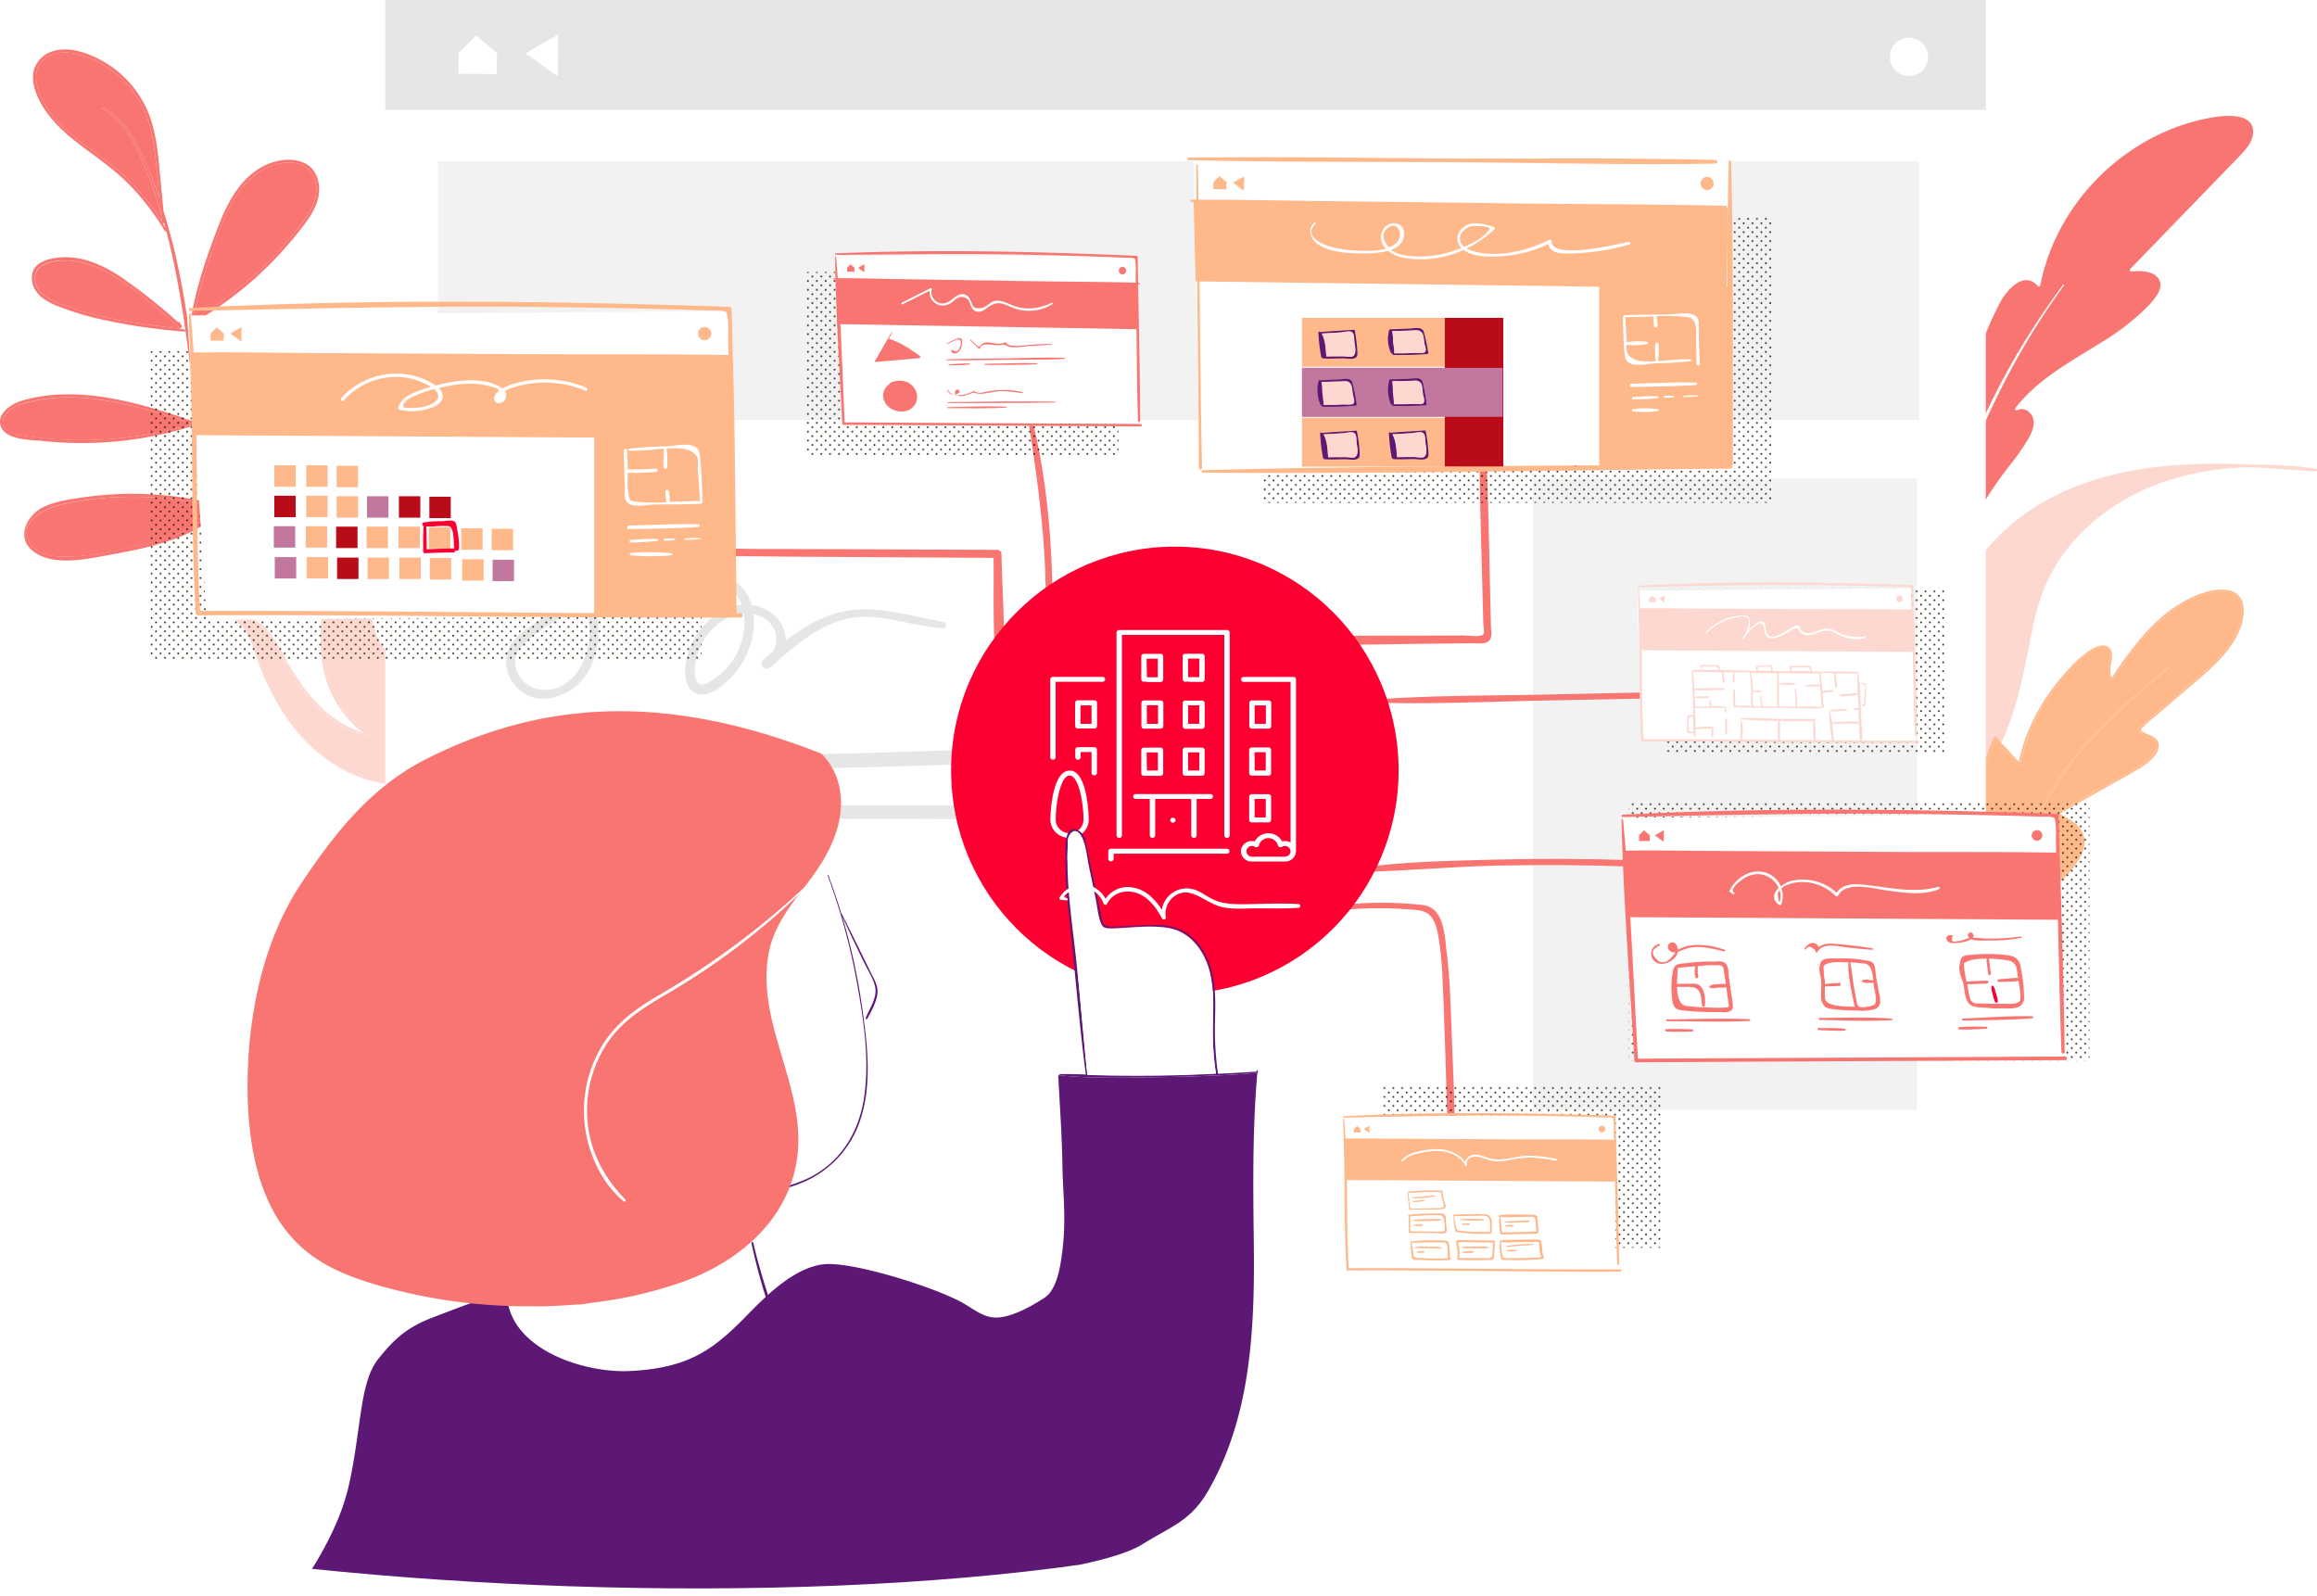 <svg xmlns="http://www.w3.org/2000/svg" xmlns:xlink="http://www.w3.org/1999/xlink" viewBox="0 0 795.49 547.86"><defs><style>.cls-1{fill:none;}.cls-2{fill:#201600;}.cls-3{isolation:isolate;}.cls-4{fill:#fcd8d0;}.cls-5{fill:#f87571;}.cls-6{fill:#ffb88a;}.cls-11,.cls-7{fill:#fff;}.cls-8{fill:#e6e6e6;}.cls-9{fill:#f2f2f2;}.cls-10{fill:#fd0031;}.cls-11{stroke:#fd0031;stroke-miterlimit:10;}.cls-12{fill:url(#Unnamed_Pattern_3);}.cls-13{fill:#fd8074;}.cls-14{fill:#c3a0db;}.cls-15{fill:#5c1874;}.cls-16{fill:#ba0b18;}.cls-17{fill:#c2789e;mix-blend-mode:multiply;}.cls-18{clip-path:url(#clip-path);}</style><pattern id="Unnamed_Pattern_3" data-name="Unnamed Pattern 3" width="28.8" height="28.8" patternTransform="translate(-72.76 -89.28) scale(0.21)" patternUnits="userSpaceOnUse" viewBox="0 0 28.8 28.8"><rect class="cls-1" width="28.8" height="28.8"/><circle class="cls-2" cx="28.8" cy="28.8" r="1.44"/><circle class="cls-2" cx="14.4" cy="28.8" r="1.44"/><circle class="cls-2" cx="28.8" cy="14.4" r="1.44"/><circle class="cls-2" cx="14.4" cy="14.4" r="1.44"/><circle class="cls-2" cx="7.2" cy="21.6" r="1.44"/><circle class="cls-2" cx="21.6" cy="21.6" r="1.44"/><circle class="cls-2" cx="7.2" cy="7.2" r="1.44"/><circle class="cls-2" cx="21.6" cy="7.2" r="1.44"/><circle class="cls-2" cy="28.8" r="1.44"/><circle class="cls-2" cy="14.4" r="1.44"/><circle class="cls-2" cx="28.8" r="1.44"/><circle class="cls-2" cx="14.4" r="1.44"/><circle class="cls-2" r="1.44"/></pattern><clipPath id="clip-path" transform="translate(-77.74 -95.98)"><path class="cls-1" d="M84.15,121.82c-50,28-123.66,105.14-54.38,246.57,48.67,99.36-75.66,173-10.34,225.38s488,76.93,557.33-8.88,183.32-20,274.68-101.23.06-238.5-35.71-360.31S653.26-8.49,496.21,4.15C409.19,11.15,263.06,21.64,84.15,121.82Z"/></clipPath></defs><title>Смарт-каталог_титул</title><g class="cls-3"><g id="Слой_2" data-name="Слой 2"><g id="Слой_1-2" data-name="Слой 1"><path class="cls-4" d="M872.81,256.86a.48.48,0,0,1-.11,1c-7.31-.56-14.65-1.12-22-1.45a94.8,94.8,0,0,0-34.16,6.53c-15.8,6.42-29.91,18.41-36.64,34.33-3.61,8.51-4.89,17.8-6.79,26.79-1.73,8.24-3.77,16.48-7.08,24.26-6.14,14.41-17.15,26.77-32.93,30.22-9.37,2.05-19,1.51-28.53,1.84a112,112,0,0,1-16.45,3.32.34.34,0,0,1-.1-.66,114.08,114.08,0,0,0,13.16-2.49,67.27,67.27,0,0,0-12.33,1.77c-.58.14-.69-.75-.13-.9a70.23,70.23,0,0,1,17.12-2.14,99.28,99.28,0,0,0,10.08-3.63c5.37-2.28,9.13-5.35,11.09-11,1.57-4.5,2.78-9.14,4.06-13.72,4.37-15.53,8.82-31.83,15.94-46.4.23-.46.46-.93.7-1.39.13,1.41.28,2.83.43,4.24q1.07,2.42,2.23,4.81a73,73,0,0,1-.33-13.44c6.62-11.81,15.39-22.16,27.84-29.58,22.49-13.4,48.65-14.82,74.3-13.63A135,135,0,0,1,872.81,256.86Z" transform="translate(-77.74 -95.98)"/><path class="cls-5" d="M837.11,136.33c4.63-.79,15.08-1.86,14.13,5.78-.36,2.89-2.54,5.28-4.46,7.31-2.43,2.57-4.93,5.08-7.39,7.63L809.1,188.34c-.27.27-.14.89.31.85,2.84-.23,6.91-.38,9,1.94,3.31,3.65-1.91,8.64-4.4,11.14A85.89,85.89,0,0,1,798.43,214c-10.29,6.43-21.24,12.32-28.79,22.12-.31.41.23.94.66.71,2.31-1.24,4.91.61,5.5,2.94s-.51,4.74-1.59,6.7a75.28,75.28,0,0,1-6.56,9.37c-4.37,5.66-8.41,11.37-11.37,17.91a72.31,72.31,0,0,0-6.22,24.93q-1.22,2.16-2.33,4.39c-1-10.85-1.49-21.8,1-32.48,3-13.18,8.64-26,14.54-38.17A256.25,256.25,0,0,1,786.34,194c.15-.21-.18-.42-.33-.22-15.89,21.45-29.39,46-36.9,71.68-3.76,12.86-3.48,25.81-2.21,39a136.86,136.86,0,0,1-8.74-30.14,133.92,133.92,0,0,1-1.84-21.68c0-2.89-.93-10.81,3.59-10.92,1.71,0,3.88,1.34,5.45,2,2,.83,4,1.65,6,2.49a.43.43,0,0,0,.55-.4,93.39,93.39,0,0,1,6-31.22,121.59,121.59,0,0,1,6.5-14.71c2.23-4.23,8.17-11.2,13-5.66a.48.48,0,0,0,.81-.18c3.72-19.29,15.79-36.35,32.18-47.05A70.75,70.75,0,0,1,837.11,136.33Z" transform="translate(-77.74 -95.98)"/><path class="cls-4" d="M750.38,312.16q-1.16-2.38-2.23-4.81c-.15-1.42-.3-2.83-.43-4.24q1.11-2.23,2.33-4.39A73,73,0,0,0,750.38,312.16Z" transform="translate(-77.74 -95.98)"/><path class="cls-6" d="M773.71,450.48c.12.22-.31.49-.45.28-5.09-7.62-6.14-17.51-5.8-27.12a144.79,144.79,0,0,1,1.39-15.14l-.12,0a.32.32,0,0,1-.37-.51.38.38,0,0,1,.14-.09l.45-.18c.54-3.71,1.21-7.43,2-11.12A99.44,99.44,0,0,1,780.2,370c9.56-17.92,26.07-32.18,42-45.2.18-.15.37.09.2.24-8.9,7.72-17.94,15.29-26,23.91a99.5,99.5,0,0,0-17,24,105,105,0,0,0-8.35,26.61c-.49,2.59-.95,5.21-1.36,7.85A47.83,47.83,0,0,0,789.33,393c2.66-3.42,4.41-7.54,2.56-11-1.6-3.05-5-4.75-8-6.24-.24-.12-.1-.46.11-.59l26.34-15c2.81-1.59,6.95-3.95,7.76-7.25,1-3.93-4.54-4.11-6.41-6.25a.35.35,0,0,1,.09-.48c7.34-6.32,14.8-12.54,22-19,4.93-4.41,10-9.47,12.4-15.48,1.28-3.26,2-7.5.13-10.17-2.08-3-6.73-2.72-10.42-1.81-14.72,3.64-25,17.81-32.91,29.66a.36.36,0,0,1-.55.06c-2.11-2.83.77-6.9-.6-9.89-2.44-5.36-12,5.1-14.21,7.46a65.18,65.18,0,0,0-16.27,31.23.37.37,0,0,1-.61.21l-8-8.69c-9.91,20.64-2,40.75,5.61,57.92a.24.24,0,0,1-.09.3.28.28,0,0,1-.44,0c-7.94-17.32-15.76-37.92-5.44-58.85A.36.36,0,0,1,763,349l7.85,8.56a61.33,61.33,0,0,1,5.3-15.09,68.74,68.74,0,0,1,8.53-13c3.07-3.69,6.74-7.75,10.83-10.4,2.49-1.62,6.12-2.49,7.1.48.93,2.81-1.3,6.47.16,9.07,7-10.46,15.45-22,27.43-27.53,4.41-2,10.27-3.77,14.38-1.89s4,7.25,2.69,11.47c-3.14,9.77-13.24,17.19-21,23.89l-8.34,7.18a47.58,47.58,0,0,0-4.6,4c-.36.41-.57.28-.52.8s.31.51.63.7a16.22,16.22,0,0,0,1.91.89c1.58.68,3.22,1.5,3.52,3.34a5.56,5.56,0,0,1-1.46,4.1,18.37,18.37,0,0,1-4.75,4c-2.93,1.82-6,3.43-9,5.13L784.8,375.37c3.16,1.55,6.55,3.41,8,6.66,1.31,3,.35,6.41-1.6,9.47-4.81,7.54-13.34,13.45-21.58,16.71C767.35,423,766.86,438.28,773.71,450.48Z" transform="translate(-77.74 -95.98)"/><path class="cls-6" d="M789.33,393a47.83,47.83,0,0,1-19.62,14.48c.41-2.64.87-5.27,1.36-7.85A105,105,0,0,1,779.42,373a99.5,99.5,0,0,1,17-24c8-8.61,17.06-16.18,26-23.91.18-.16,0-.39-.2-.24-15.91,13-32.42,27.27-42,45.2a99.44,99.44,0,0,0-9.26,26.62c-.77,3.69-1.44,7.41-2,11.12l-.45.18a.38.38,0,0,0-.14.09l-.06-.05a.24.24,0,0,0,.09-.3c-7.64-17.17-15.52-37.28-5.61-57.92l8,8.69a.37.37,0,0,0,.61-.21A65.18,65.18,0,0,1,787.62,327c2.18-2.36,11.76-12.82,14.21-7.46,1.37,3-1.51,7.06.6,9.89a.36.36,0,0,0,.55-.06c7.93-11.86,18.19-26,32.91-29.66,3.69-.91,8.34-1.22,10.42,1.81,1.84,2.68,1.16,6.92-.13,10.17-2.37,6-7.47,11.06-12.4,15.48-7.22,6.46-14.68,12.68-22,19a.35.35,0,0,0-.09.48c1.87,2.15,7.38,2.32,6.41,6.25-.81,3.3-5,5.65-7.76,7.25l-26.34,15c-.22.12-.35.47-.11.59,3.08,1.49,6.44,3.19,8,6.24C793.74,385.46,792,389.57,789.33,393Z" transform="translate(-77.74 -95.98)"/><path class="cls-5" d="M220.54,251.1c6.78,6.42-7.64,11.2-11.64,12.91a119.1,119.1,0,0,1-56.76,9.28l-.29.2a204.43,204.43,0,0,0,6.2,23.45c9.93,29.77,30.6,58.78,62.2,67.5.87.24.54,1.6-.33,1.36-16.07-4.43-29.91-14.39-40.61-27-15.7-18.54-23.72-41.13-28.6-64.52a65.28,65.28,0,0,1-6.3,3.77c-9.4,4.89-20.45,6.87-30.79,8.74-7.38,1.33-17.88,3.48-24.44-1.52C83,280.51,87,272.64,92.91,269.93c4.38-2,9.49-2.64,14.22-3.3a115.9,115.9,0,0,1,42.45,1.9c-1.69-9-3-18.09-4.11-27.06l-.24.24-.05,0a.3.3,0,0,1-.17.14A124.34,124.34,0,0,1,110.19,248a129.3,129.3,0,0,1-17.65-.61c-4-.41-10-.28-13.18-3.08a4.7,4.7,0,0,1-.63-6.43c1.94-2.81,5.37-4.12,8.54-4.9,9.09-2.25,18.58-1.95,27.76-.4a136.73,136.73,0,0,1,14.9,3.48c2.39.68,4.77,1.41,7.14,2.17l3.54,1.15a16.86,16.86,0,0,0,3.35,1.15l.06,0,1.16-.28.13-.07c-1.35-10.74-2.56-21.5-4.1-32.22a.45.45,0,0,1-.09-.58c-1.21-8.27-2.62-16.51-4.48-24.67q-.84-3.69-1.81-7.36a.31.31,0,0,1-.49-.07,86.2,86.2,0,0,0-12.41-16.13c-4.79-4.8-10.29-8.64-15.7-12.68-4.49-3.36-8.85-7-12.18-11.53-2.73-3.73-5.39-8.79-4.92-13.57a9.43,9.43,0,0,1,7-7.87c4.51-1.35,9.48,0,13.66,1.85A36.12,36.12,0,0,1,129,135.52c2.09,5.54,2.81,11.48,3.39,17.33.51,5.16,1,10.31,1.46,15.47,1.51,4.81,2.82,9.69,4,14.59,1.83,7.86,3.23,15.8,4.43,23.78l.93-.53c1.75-11.57,5.77-23,10-33.79,3.46-8.83,8.94-17.94,18.61-20.79,3.77-1.11,8.42-1.2,11.75,1.17s4.32,7.05,3.46,11c-1,4.56-4.09,8.43-6.91,12a124.38,124.38,0,0,1-36.51,31.34c-.14.8-.29,1.6-.42,2.41,0,.25-.47.21-.45,0,.07-.68.17-1.36.26-2l-.6.32c1.55,10.5,2.75,21.06,4.06,31.59,1.47-1.31,2.94-3.27,3.79-4.11,1.84-1.82,3.69-3.63,5.57-5.4,3.54-3.35,7.18-6.59,11-9.62a100.24,100.24,0,0,1,13.1-8.91c3.78-2.12,7.93-4.33,12.35-4.55,7.06-.35,13,5.59,9.88,12.63-1.62,3.61-4.94,5.87-8.43,7.46a144.49,144.49,0,0,1-15.52,5.5c-10.36,3.34-20.89,6.31-31.54,8.62,1.18,9.36,2.48,18.7,4.22,27.95l1.39.34a.39.39,0,0,1-.18.76l-1-.24c.16.82.32,1.64.49,2.46h.23c7.05-5,13.44-10.85,20.59-15.7A57.32,57.32,0,0,1,197,246.73a42.91,42.91,0,0,1,12.69.18C213.27,247.52,217.79,248.5,220.54,251.1Zm-1.67,6.82c7.51-5-4.7-9-8.63-9.8a42.33,42.33,0,0,0-15.19,0c-9.78,1.71-18.43,6.4-26.29,12.3-5.13,3.85-10,8.09-15.22,11.86a126.56,126.56,0,0,0,32.36-2.23,120.61,120.61,0,0,0,16.81-4.78C208.13,263.3,214.05,261.14,218.87,257.93Zm-33.2-92.83c1.85-5.43,0-11.67-6.05-13-4.83-1.07-10,.77-13.85,3.6-8.15,5.92-11.42,15.94-14.59,25a183.64,183.64,0,0,0-7.29,25,128.11,128.11,0,0,0,24-17.93,124.82,124.82,0,0,0,9.54-10.24C180.52,173.84,184.07,169.79,185.67,165.09Zm14.14,56.26c3.18-3.91,3.19-9.59-1.48-12.31-4-2.35-8.82-1.28-12.85.5-15,6.59-27,18.73-38.38,30.26,9.35-2.24,18.64-4.64,27.82-7.5q6.61-2.07,13.16-4.38C192.25,226.46,196.91,224.93,199.81,221.36ZM131.52,153.9c-.62-6.45-1.34-13-3.83-19.06a35,35,0,0,0-19.85-19.17c-4.62-1.73-10.37-2.8-14.62.42-5.43,4.13-2.6,11.65.37,16.42,5.57,9,15.13,14.12,23.1,20.62a74,74,0,0,1,16.63,19c-.14-1.14-.26-2.29-.38-3.43-1.43-4.69-3-9.33-4.9-13.87-3.27-8-7.11-17-15.05-21.44a.28.28,0,0,1,.27-.49c7.44,4,11.31,11.86,14.6,19.28,1.71,3.86,3.23,7.79,4.6,11.78C132.14,160.61,131.84,157.25,131.52,153.9Zm3,20.31c-.15-.56-.3-1.12-.46-1.68a.47.47,0,0,1-.48,0C133.9,173.11,134.21,173.67,134.52,174.22Zm15.74,97.86q-.27-1.33-.52-2.67a121.64,121.64,0,0,0-32.7-2.69,112,112,0,0,0-18.17,2.45c-5.41,1.22-14.94,5.69-11.07,12.93,2.2,4.12,8,5,12.2,5a83.6,83.6,0,0,0,16.77-2.06c10.78-2.19,21.66-4.39,31.12-10.28.87-.54,1.73-1.11,2.58-1.68L149.2,273c-.55-.07-.44-1,.11-1Zm-6.42-30.53c-9.09-3-18.26-6-27.7-7.71-8.83-1.6-18-2.11-26.81-.25-3.51.74-8.3,1.88-10.09,5.43-2.85,5.63,6.06,6.47,9.51,6.93A134,134,0,0,0,143.84,241.55Z" transform="translate(-77.74 -95.98)"/><path class="cls-5" d="M210.24,248.12c3.93.76,16.14,4.79,8.63,9.8-4.82,3.21-10.74,5.37-16.16,7.35a120.61,120.61,0,0,1-16.81,4.78,126.56,126.56,0,0,1-32.36,2.23c5.2-3.78,10.09-8,15.22-11.86,7.87-5.9,16.51-10.59,26.29-12.3A42.33,42.33,0,0,1,210.24,248.12Z" transform="translate(-77.74 -95.98)"/><path class="cls-5" d="M179.62,152.07c6.09,1.35,7.9,7.59,6.05,13-1.6,4.69-5.15,8.75-8.27,12.51a124.82,124.82,0,0,1-9.54,10.24,128.11,128.11,0,0,1-24,17.93,183.64,183.64,0,0,1,7.29-25c3.17-9.1,6.45-19.13,14.59-25C169.65,152.85,174.78,151,179.62,152.07Z" transform="translate(-77.74 -95.98)"/><path class="cls-5" d="M198.33,209c4.67,2.72,4.66,8.4,1.48,12.31-2.9,3.57-7.56,5.1-11.74,6.58q-6.53,2.31-13.16,4.38c-9.18,2.86-18.47,5.26-27.82,7.5,11.37-11.53,23.42-23.67,38.38-30.26C189.51,207.77,194.29,206.7,198.33,209Z" transform="translate(-77.74 -95.98)"/><path class="cls-5" d="M127.69,134.84c2.49,6,3.2,12.61,3.83,19.06.32,3.35.62,6.71.94,10.06-1.37-4-2.9-7.92-4.6-11.78-3.29-7.42-7.17-15.26-14.6-19.28a.28.28,0,0,0-.27.49c7.94,4.42,11.78,13.41,15.05,21.44,1.85,4.54,3.47,9.18,4.9,13.87.12,1.14.24,2.29.38,3.43a74,74,0,0,0-16.63-19c-8-6.5-17.53-11.66-23.1-20.62-3-4.77-5.8-12.28-.37-16.42,4.24-3.23,10-2.16,14.62-.42A35,35,0,0,1,127.69,134.84Z" transform="translate(-77.74 -95.98)"/><path class="cls-5" d="M141.12,209.11c.4.05.32.75-.08.71a210,210,0,0,1-29.72-4.45,100.33,100.33,0,0,1-12.67-3.87c-3-1.16-6.23-2.52-8.25-5.17A7.77,7.77,0,0,1,89,189.27c1.08-3.11,4.6-4.18,7.53-4.68,8-1.34,15.76,1.91,22.28,6.19a186.25,186.25,0,0,1,20,15.77.4.4,0,0,1,.55.13c.27.35.52.7.78,1.07s-.16.86-.57.79a.49.49,0,0,1-.24-.12c-7.37-6.45-15-13.21-23.48-18.19a32.61,32.61,0,0,0-13.89-4.79c-4.53-.35-12.89.41-12.21,6.69.55,5.17,6.18,7.29,10.39,8.82a106.22,106.22,0,0,0,13.65,3.91c8.5,1.87,17.13,2.87,25.74,4Z" transform="translate(-77.74 -95.98)"/><path class="cls-5" d="M139.66,208.54l0,.36c-8.61-1.16-17.24-2.16-25.74-4A106.22,106.22,0,0,1,100.23,201c-4.21-1.54-9.84-3.66-10.39-8.82-.68-6.28,7.69-7,12.21-6.69a32.61,32.61,0,0,1,13.89,4.79c8.46,5,16.11,11.74,23.48,18.19A.49.49,0,0,0,139.66,208.54Z" transform="translate(-77.74 -95.98)"/><path class="cls-5" d="M149.74,269.41q.25,1.34.52,2.67l-1-.07c-.55,0-.66.9-.11,1l1.26.14c-.85.58-1.71,1.14-2.58,1.68-9.45,5.89-20.34,8.09-31.12,10.28A83.6,83.6,0,0,1,100,287.14c-4.21,0-10-.91-12.2-5-3.87-7.24,5.66-11.71,11.07-12.93A112,112,0,0,1,117,266.72,121.64,121.64,0,0,1,149.74,269.41Z" transform="translate(-77.74 -95.98)"/><path class="cls-5" d="M116.14,233.85c9.45,1.72,18.61,4.67,27.7,7.71A134,134,0,0,1,88.74,246c-3.45-.47-12.36-1.3-9.51-6.93,1.79-3.55,6.58-4.69,10.09-5.43C98.16,231.74,107.31,232.24,116.14,233.85Z" transform="translate(-77.74 -95.98)"/><path class="cls-4" d="M246,341.37a8.46,8.46,0,0,1-.51,6.64c-2.4,5.3-7.43,7.65-12.22,8.23-19.7,2.4-43.27-10.25-45.3-36-1-12.58,2.49-25.23.62-37.75-2-13.59-11.44-21.44-21.66-26.09-.32-.14-.19-.75.14-.61l.32.13a.15.15,0,0,1,.15,0A43.45,43.45,0,0,1,182,261.59a68.11,68.11,0,0,0-12.85-4.87c7.81,3.69,15.26,9.62,18.6,19.1,3.56,10.07,1.87,21.31,1.19,31.82-.75,11.65.21,22.86,6.94,32s16.93,13.88,27.09,15.18c4.88.62,10.27,1,15-1a12.79,12.79,0,0,0,6.32-5.8,9,9,0,0,0,1.17-4.1,5.73,5.73,0,0,0-.79-2.88c-5,1.75-9.62-.08-14.33-2.56l0-.1a18.44,18.44,0,0,0,13.36,1.88,1.48,1.48,0,0,0-.88,0c-.49.14-.67-.69-.21-.89C244.15,338.73,245.31,339.77,246,341.37Z" transform="translate(-77.74 -95.98)"/><path class="cls-4" d="M245.47,343.93a9,9,0,0,1-1.17,4.1,12.79,12.79,0,0,1-6.32,5.8c-4.69,2-10.09,1.62-15,1-10.15-1.31-20.23-5.9-27.09-15.18s-7.69-20.34-6.94-32c.68-10.51,2.36-21.75-1.19-31.82-3.35-9.47-10.79-15.4-18.6-19.1A68.11,68.11,0,0,1,182,261.59a48.9,48.9,0,0,1,6.32,4.65,55.92,55.92,0,0,1,13.16,17l.22.45a23.05,23.05,0,0,1,.4,2.74c.74,8.71,1.76,17.5,4.16,25.36.08.28.17.55.26.82v0c3.07,9.58,8.27,17.71,17.66,22.53,2.08,1.07,4.11,2.25,6.12,3.3,4.71,2.48,9.33,4.31,14.33,2.56A5.73,5.73,0,0,1,245.47,343.93Z" transform="translate(-77.74 -95.98)"/><path class="cls-4" d="M230.39,338.39l0,.1c-2-1.06-4-2.24-6.12-3.3-9.39-4.82-14.6-13-17.66-22.53,2.95,8.78,10.83,13.78,16.81,20.25A26.72,26.72,0,0,0,230.39,338.39Z" transform="translate(-77.74 -95.98)"/><path class="cls-4" d="M201.74,283.72c3.62,7.74,2.1,19.7,4.56,28.1-2.4-7.86-3.42-16.65-4.16-25.36A23.05,23.05,0,0,0,201.74,283.72Z" transform="translate(-77.74 -95.98)"/><path class="cls-4" d="M201.74,283.72l-.22-.45a55.92,55.92,0,0,0-13.16-17,48.9,48.9,0,0,0-6.32-4.65C191.35,266.29,199.7,273.54,201.74,283.72Z" transform="translate(-77.74 -95.98)"/><path class="cls-4" d="M218.58,349.75c5.84,1.05,11.37,5.33,12.91,11.23a.3.3,0,0,1-.18.37.31.31,0,0,1-.42-.18c-1.64-4-4.11-7.33-8.05-9.29-3.6-1.79-7.64-1.8-11.56-2-13.53-.61-24-8.75-31.47-19.64a105,105,0,0,1-5.64-9.55c-1.71-3.2-3.47-6.48-6.07-9.06s-5.74-3.71-9.24-4.49c-1.16-.26-2.32-.5-3.46-.81A26.1,26.1,0,0,1,161,310.8c2.69,2.94,3.89,6.62,5.19,10.31,5.19,14.77,13.87,29.42,27.71,37.55a45.09,45.09,0,0,0,18.32,6,38.6,38.6,0,0,0,19.22-3.17l.14-.06c.28-.12.5.35.23.49-6.1,3.3-13.46,4.1-20.27,3.34-14-1.58-26-10-34.23-21.16a82.41,82.41,0,0,1-10.93-21c-1.52-4.2-2.58-8.66-5.64-12.07a28.12,28.12,0,0,0-6.53-5.1,17.2,17.2,0,0,1-2.6-1c0,.06-.09.1-.13,0l-.09-.16c-.26-.14-.52-.28-.78-.44s0-.35.13-.26a15.34,15.34,0,0,0,1.56.76l-1.72-1a.12.12,0,0,1,.11-.21c1.12.58,2.24,1.18,3.34,1.81,2.52.79,5.18,1.15,7.74,1.9a16.17,16.17,0,0,1,7.81,5,50.15,50.15,0,0,1,5.74,9.05,90.5,90.5,0,0,0,6.32,10.13c4.44,6.07,10,11.39,16.91,14.59a30.82,30.82,0,0,0,10.38,2.8C212.1,349.31,215.37,349.17,218.58,349.75Z" transform="translate(-77.74 -95.98)"/><path class="cls-4" d="M231.31,361.35l.08.18a38.6,38.6,0,0,1-19.22,3.17,45.09,45.09,0,0,1-18.32-6c-13.83-8.13-22.52-22.78-27.71-37.55-1.29-3.68-2.49-7.37-5.19-10.31a26.1,26.1,0,0,0-5.56-4.43c1.14.3,2.3.54,3.46.81,3.5.78,6.64,1.92,9.24,4.49s4.36,5.86,6.07,9.06a105,105,0,0,0,5.64,9.55c7.44,10.89,17.94,19,31.47,19.64,3.93.18,8,.18,11.56,2,3.94,2,6.41,5.3,8.05,9.29A.31.31,0,0,0,231.31,361.35Z" transform="translate(-77.74 -95.98)"/><rect class="cls-7" x="132.28" y="0.22" width="549.49" height="399.74"/><rect class="cls-8" x="132.28" width="549.49" height="37.69"/><polygon class="cls-7" points="157.47 18.14 163.5 12.21 170.63 18.25 170.56 25.43 157.41 25.31 157.47 18.14"/><path class="cls-7" d="M269.38,107.87s-12.47,6.78-11.09,6.79,11,8.37,11,7Z" transform="translate(-77.74 -95.98)"/><circle class="cls-7" cx="733.11" cy="115.5" r="6.58" transform="translate(533.38 751.58) rotate(-89.49)"/><path class="cls-8" d="M401.8,309.54c-11.44-2-23.33-6.13-35-3.51-7.11,1.6-13.53,5.42-19.33,9.94a11.12,11.12,0,0,0-.15-2.19c-.84-4.9-5.13-8.57-9.81-9.75a15.73,15.73,0,0,0-1.7-.32,16,16,0,0,0-3.29-6c-7.25-8.26-21.22-6.12-30.72-4.41a102.56,102.56,0,0,0-21.73,6.47,17.24,17.24,0,0,0-6.32-6.55c-12.62-7.36-26.09,2.79-35.37,10.73-1,.87.45,2.29,1.46,1.46,7.42-6.12,16-13,26.25-11.81a14.41,14.41,0,0,1,11.21,7.4,101.88,101.88,0,0,0-11.5,6.16c-4.52,2.81-10.68,6.22-13.23,11.14-2.16,4.18-1,9.26,1.82,12.8,7.24,8.95,20.54,4,25.44-4.75a29.62,29.62,0,0,0,1.5-23.91,90.91,90.91,0,0,1,33.09-7.52c4.15-.11,8.58.23,12.33,2.18a11.65,11.65,0,0,1,5.61,6.53c-9.38.81-17.24,10-19,18.95-.77,3.88-.88,10.25,3.94,11.64,4.62,1.34,10.28-4.12,12.91-7.3,4.27-5.18,7.11-13,6.25-20.1a10.31,10.31,0,0,1,5.8,3.27,8.18,8.18,0,0,1,1,9.34c-1.22,1.06-2.41,2.13-3.57,3.21-1.46,1.35.4,3.53,2.05,2.66a10.41,10.41,0,0,0,3.33-2.78c6.87-5.81,13.92-11.73,22.83-13.93,11.29-2.79,22.35,2.42,33.55,3.1C402.72,311.75,403,309.75,401.8,309.54Zm-121.63,4.05c-.26,9.13-6,20.15-16.65,19.16a10,10,0,0,1-8.67-7.49c-1.33-5.22,2.69-8.56,6.47-11.36a99.78,99.78,0,0,1,17.27-10.25A25.92,25.92,0,0,1,280.17,313.59Zm42,16c-1,.62-2.71,1.79-4,1.39s-1.63-2.09-1.8-3.17a16.34,16.34,0,0,1,.87-7.26,20.83,20.83,0,0,1,10.14-12.37,15,15,0,0,1,5.72-1.57c.09.57.15,1.15.19,1.74A23.64,23.64,0,0,1,322.17,329.57Z" transform="translate(-77.74 -95.98)"/><path class="cls-8" d="M453.92,351.74c-6.76-.44-13.61.26-20.37.58q-10.46.49-20.92.9-20.38.81-40.77,1.35-41,1.09-82.12,1.13c-15.35,0-30.84-.52-46.16.4a1.46,1.46,0,0,0,0,2.91c13.68,1.29,27.59,1.16,41.33,1.26s27.56.12,41.33,0q41.06-.39,82.1-1.94,11.53-.44,23.06-1c7.66-.35,15.49-.32,23.06-1.63C456.83,355.32,456.08,351.88,453.92,351.74Z" transform="translate(-77.74 -95.98)"/><path class="cls-8" d="M465.23,373c-1.73-.2-3.48-.16-5.21-.33a1.48,1.48,0,0,0-1,.27c-55.56-.53-111.13-.68-166.69-.18-16.09.14-32.28.09-48.34,1.09a1.5,1.5,0,0,0,0,3c14.29.6,28.67.37,43,.32,14.5,0,29,0,43.51-.06q43.24-.1,86.47.15,24.17.14,48.34.39C468.29,377.67,468.13,373.32,465.23,373Z" transform="translate(-77.74 -95.98)"/><path class="cls-8" d="M351.37,389.53c-1.93-1.2-3.94-.93-6.14-.88l-6.4.15-13.86.32-27.72.64q-13.86.32-27.72.71c-4.62.13-9.24.23-13.86.41-4.36.17-8.93,0-13.23.85-1.53.29-1.59,2.92,0,3.15,4.34.62,8.86.3,13.23.28,4.62,0,9.24-.13,13.86-.21q13.86-.22,27.72-.52l27.72-.59,13.86-.29,6.4-.14c2.17,0,4.28.15,6.14-1.11A1.63,1.63,0,0,0,351.37,389.53Z" transform="translate(-77.74 -95.98)"/><path class="cls-8" d="M293.52,406.14c-3.69-1.47-8.8-.32-12.7-.1l-13.36.75c-8.66.47-17.47.58-26.06,1.76-1.8.25-1.23,2.95.41,3,8.85.48,17.87-.26,26.72-.6,4.27-.17,8.55-.33,12.82-.52,4-.17,9,.41,12.54-1.48C295.2,408.3,294.67,406.6,293.52,406.14Z" transform="translate(-77.74 -95.98)"/><path class="cls-8" d="M295,453.09c-8.43.28-16.86.53-25.29.87l-12.64.52a99.39,99.39,0,0,0-11.84.72c-1.1.18-.72,1.73.25,1.82,4.16.39,8.47,0,12.64-.14l12.12-.34c8.25-.24,16.51-.57,24.76-.86C296.67,455.63,296.68,453,295,453.09Z" transform="translate(-77.74 -95.98)"/><rect class="cls-9" x="150.39" y="55.35" width="508.47" height="88.83"/><rect class="cls-9" x="526.34" y="164.29" width="131.8" height="216.75"/><path class="cls-5" d="M488.32,323.89c-5.66-.72-11.48-.58-17.19-.7l-17.19-.34c-4.6-.09-10.54.75-13.16-4-2.06-3.72-1.68-8.46-1.67-12.56.06-21.68-1.6-44-6.71-65.12-.23-1-1.59-.54-1.44.39,2.95,18.72,5.46,37.3,5.79,56.29.07,4.22-.08,8.45,0,12.67a22.45,22.45,0,0,0,1.51,8.63c3.13,7.08,11.31,6.14,17.81,6.39l15.57.6c5.52.21,11.14.66,16.65.29A1.28,1.28,0,0,0,488.32,323.89Z" transform="translate(-77.74 -95.98)"/><path class="cls-5" d="M667.54,348.71a38.77,38.77,0,0,1-1.37-14.42,1.06,1.06,0,0,0-1.06-1.06l-57.06,1.21c-19,.4-38.11.27-57.06,1.59a.6.6,0,0,0,0,1.2c19,.54,38.08-.38,57.06-.75L664,335.37a35.75,35.75,0,0,0,1.58,13.89A1,1,0,0,0,667.54,348.71Z" transform="translate(-77.74 -95.98)"/><path class="cls-5" d="M589.62,311c-.54-21.37-.8-42.78-1.81-64.14a1.06,1.06,0,0,0-2.13.05c0,19.79.75,39.59,1.22,59.38l.07,3.18c0,.72.52,3.72.1,4.24-.91,1.12-5.43.42-6.79.43l-14.88.06c-9.9.06-19.86-.14-29.76.24a1.37,1.37,0,0,0,.07,2.74c10.61.26,21.27-.1,31.88-.2,5.31-.05,10.63-.09,15.94-.17,1.56,0,4.17.47,5.43-.82S589.66,312.44,589.62,311Z" transform="translate(-77.74 -95.98)"/><path class="cls-5" d="M574.47,423.32c-.72-6-.84-15.73-8.19-16.62a125.65,125.65,0,0,0-31.48.43c-1,.14-1,1.76.07,1.64a139,139,0,0,1,26.78-.57c4.14.33,6.82.38,8.68,4.59,1,2.36,1.39,5.57,1.75,8.06.61,4.25.82,8.54,1,12.82.81,18.4,1.22,36.81,1.86,55.21a1.21,1.21,0,0,0,2.41-.11c-.14-10.87-.53-21.75-1-32.61S575.77,434.18,574.47,423.32Z" transform="translate(-77.74 -95.98)"/><path class="cls-5" d="M638.13,391.29q-23.73-.77-47.48-.18c-15.19.4-30.72.64-45.78,2.78-.82.12-.62,1.45.19,1.44,15.5-.33,31-1.82,46.5-2.17s31-.22,46.56.33C639.54,393.54,639.54,391.34,638.13,391.29Z" transform="translate(-77.74 -95.98)"/><path class="cls-5" d="M421.57,286.09a1.39,1.39,0,0,0-1.4-1.33l-54.78-.24c-9,0-18-.08-26.93-.07-9.18,0-18.73-.68-27.84.52-.61.08-.86,1.08-.13,1.19,8.57,1.21,17.53.71,26.18.8q13.93.15,27.86.22l54.33.32c.16,11.81-.35,23.92.8,35.65a1.24,1.24,0,0,0,2.48-.07C422.87,310.87,421.81,298.32,421.57,286.09Z" transform="translate(-77.74 -95.98)"/><circle class="cls-10" cx="403.36" cy="264.49" r="76.82"/><path class="cls-11" d="M499,386.87H459.16a1.38,1.38,0,0,0-1.42,1.34v2.68a1.43,1.43,0,0,0,2.85,0v-1.34H499a1.34,1.34,0,1,0,0-2.68Zm-29.88-41.57a1.38,1.38,0,0,0,1.42,1.34h5.69a1.38,1.38,0,0,0,1.42-1.34v-8a1.38,1.38,0,0,0-1.42-1.34h-5.69a1.38,1.38,0,0,0-1.42,1.34Zm2.85-6.71h2.85V344H472Zm-15.65-10.73H439.24a1.38,1.38,0,0,0-1.42,1.34V356a1.43,1.43,0,0,0,2.85,0V330.54h15.65a1.34,1.34,0,1,0,0-2.68Zm49.8,49.62a1.38,1.38,0,0,0,1.42,1.34h5.69a1.38,1.38,0,0,0,1.42-1.34v-8a1.38,1.38,0,0,0-1.42-1.34h-5.69a1.38,1.38,0,0,0-1.42,1.34Zm2.85-6.71h2.85v5.36H509Zm-64-10.73c-7,0-7.11,17.26-7.11,17.43A6.83,6.83,0,0,0,443.5,384v6.84a1.43,1.43,0,0,0,2.85,0V384a6.83,6.83,0,0,0,5.69-6.57C452,377.3,452,360,444.93,360Zm0,21.46a4.16,4.16,0,0,1-4.27-4c0-6.68,1.9-14.75,4.27-14.75s4.27,8.07,4.27,14.75A4.16,4.16,0,0,1,444.93,381.5Zm8.54-29.5h-5.69a1.38,1.38,0,0,0-1.42,1.34V356a1.43,1.43,0,0,0,2.85,0v-1.34H452v6.71a1.43,1.43,0,0,0,2.85,0v-8A1.38,1.38,0,0,0,453.47,352Zm54.07-5.36h5.69a1.38,1.38,0,0,0,1.42-1.34v-8a1.38,1.38,0,0,0-1.42-1.34h-5.69a1.38,1.38,0,0,0-1.42,1.34v8A1.38,1.38,0,0,0,507.54,346.64Zm1.42-8h2.85V344H509Z" transform="translate(-77.74 -95.98)"/><path class="cls-11" d="M453.47,335.91h-5.69a1.38,1.38,0,0,0-1.42,1.34v8a1.38,1.38,0,0,0,1.42,1.34h5.69a1.38,1.38,0,0,0,1.42-1.34v-8A1.38,1.38,0,0,0,453.47,335.91ZM452,344H449.2v-5.36H452Zm31.3,1.34a1.38,1.38,0,0,0,1.42,1.34h5.69a1.38,1.38,0,0,0,1.42-1.34v-8a1.38,1.38,0,0,0-1.42-1.34h-5.69a1.38,1.38,0,0,0-1.42,1.34Zm2.85-6.71H489V344h-2.85Zm35.57-10.73H504.69a1.34,1.34,0,1,0,0,2.68h15.65v53.89a4.45,4.45,0,0,0-2.15-.19,5.86,5.86,0,0,0-9.92,0,4.26,4.26,0,0,0-4.94,3.29,3.8,3.8,0,0,0-.06.68,4.16,4.16,0,0,0,4.27,4h11.38a4.16,4.16,0,0,0,4.27-4v-59A1.38,1.38,0,0,0,521.77,327.86Zm-2.85,61.69H507.54a1.34,1.34,0,1,1,0-2.68,1.49,1.49,0,0,1,.76.21,1.51,1.51,0,0,0,1.31.12,1.38,1.38,0,0,0,.85-.94,2.88,2.88,0,0,1,5.53,0,1.44,1.44,0,0,0,1.73,1,1.48,1.48,0,0,0,.43-.17,1.46,1.46,0,0,1,2.19,1.12A1.4,1.4,0,0,1,518.92,389.55Zm-34.15-59h5.69a1.38,1.38,0,0,0,1.42-1.34v-8a1.38,1.38,0,0,0-1.42-1.34h-5.69a1.38,1.38,0,0,0-1.42,1.34v8A1.38,1.38,0,0,0,484.77,330.54Zm1.42-8H489v5.36h-2.85Zm-2.85,38.89a1.38,1.38,0,0,0,1.42,1.34h5.69a1.38,1.38,0,0,0,1.42-1.34v-8a1.38,1.38,0,0,0-1.42-1.34h-5.69a1.38,1.38,0,0,0-1.42,1.34Zm2.85-6.71H489V360h-2.85Zm-15.65-24.14h5.69a1.38,1.38,0,0,0,1.42-1.34v-8a1.38,1.38,0,0,0-1.42-1.34h-5.69a1.38,1.38,0,0,0-1.42,1.34v8A1.38,1.38,0,0,0,470.54,330.54Zm1.42-8h2.85v5.36H472Zm7.53,54a1.3,1.3,0,0,0,0,1.9,1.51,1.51,0,0,0,2,0,1.3,1.3,0,0,0,0-1.9A1.56,1.56,0,0,0,479.49,376.53Zm-10.37-15.14a1.38,1.38,0,0,0,1.42,1.34h5.69a1.38,1.38,0,0,0,1.42-1.34v-8a1.38,1.38,0,0,0-1.42-1.34h-5.69a1.38,1.38,0,0,0-1.42,1.34Zm2.85-6.71h2.85V360H472Z" transform="translate(-77.74 -95.98)"/><path class="cls-11" d="M466.27,369.43a1.38,1.38,0,0,0,1.42,1.34H472v12.07a1.43,1.43,0,0,0,2.85,0V370.77h11.38v12.07a1.43,1.43,0,0,0,2.85,0V370.77h4.27a1.34,1.34,0,1,0,0-2.68H467.69A1.38,1.38,0,0,0,466.27,369.43Zm39.84-8a1.38,1.38,0,0,0,1.42,1.34h5.69a1.38,1.38,0,0,0,1.42-1.34v-8a1.38,1.38,0,0,0-1.42-1.34h-5.69a1.38,1.38,0,0,0-1.42,1.34Zm2.85-6.71h2.85V360H509Z" transform="translate(-77.74 -95.98)"/><path class="cls-11" d="M499,311.77H462a1.38,1.38,0,0,0-1.42,1.34v69.73a1.43,1.43,0,0,0,2.85,0V314.45h34.15v68.39a1.43,1.43,0,0,0,2.85,0V313.11A1.38,1.38,0,0,0,499,311.77Z" transform="translate(-77.74 -95.98)"/><rect class="cls-12" x="51.65" y="120.53" width="189.16" height="105.85"/><rect class="cls-12" x="559.28" y="275.64" width="158.08" height="88.46"/><rect class="cls-12" x="474.74" y="372.74" width="95.42" height="55.66"/><rect class="cls-12" x="433.3" y="74.53" width="175.29" height="98.09"/><rect class="cls-12" x="276.7" y="93.36" width="107.35" height="63.22"/><rect class="cls-12" x="572.01" y="201.78" width="96.25" height="56.83"/><polygon class="cls-7" points="275.5 430.38 263.94 401.71 263.47 399.21 193.11 410.1 176.22 425.18 191.13 439.89 213.19 446.17 275.5 430.38"/><polygon class="cls-7" points="409.73 53.5 411.87 161.54 591.11 160.01 593.36 160.09 593.57 54.39 409.73 53.5"/><path class="cls-6" d="M670.4,166.63c-22.83-.55-45.7-.49-68.53-.77l-76-.92c-12.63-.15-25.29-.51-37.92-.4h-1.44c0,.26,0,.51,0,.77l1.05,0,.68,27.27L670.61,195l.4-27Q670.7,167.33,670.4,166.63Z" transform="translate(-77.74 -95.98)"/><polygon class="cls-6" points="416.63 62.43 418.75 60.47 421.13 62.6 421.03 65.05 416.54 64.88 416.63 62.43"/><path class="cls-6" d="M504.94,156.58s-4.32,2.19-3.85,2.21,3.66,3,3.68,2.49Z" transform="translate(-77.74 -95.98)"/><circle class="cls-6" cx="663.79" cy="158.96" r="2.25" transform="translate(402.35 720.36) rotate(-87.85)"/><path class="cls-6" d="M489,152.77c0-.36-.56-.38-.56,0,.05,34.63.81,69.25.91,103.88,0,.69,1.09.73,1.08,0C489.7,222,489.68,187.4,489,152.77Z" transform="translate(-77.74 -95.98)"/><path class="cls-6" d="M672.05,151.43a.39.39,0,1,0-.78,0c-.81,34.54-.2,69.18-.17,103.73a.8.8,0,1,0,1.6.06C672.57,220.63,673,186,672.05,151.43Z" transform="translate(-77.74 -95.98)"/><path class="cls-6" d="M666.73,150.92c-30.13-.85-60.37-.37-90.51-.53s-60.36-.7-90.52-.28a.42.42,0,0,0,0,.83c30.15.75,60.35.56,90.51.73s60.37,1,90.52.48A.61.61,0,0,0,666.73,150.92Z" transform="translate(-77.74 -95.98)"/><path class="cls-7" d="M636.93,179c-3.58.74-26.26,6.34-26.53-.15a.56.56,0,0,0-.81-.51c-7.64,3.79-18.39,6.49-26.79,3.62a8.83,8.83,0,0,1-1.54-.69,38.49,38.49,0,0,0,9.56-6.55.48.48,0,0,0-.18-.8c-3.65-1.2-8.4-2.51-11.33.89a4.43,4.43,0,0,0,.2,6.31c-1.28.5-2.51.92-3.6,1.26A35.62,35.62,0,0,1,563.37,184c-2.67-.15-5.81-.47-8-2.23a7.18,7.18,0,0,0,3.7-2.77c1.35-2.15,1.07-5.5-1.72-6.24-3-.79-5.57,1.83-5.47,4.69a5.94,5.94,0,0,0,1.63,3.91c-3.48,1-7.83.78-10.9.6a40.86,40.86,0,0,1-7.73-1.2c-2.89-.74-9.92-3.59-5.47-7.92a.32.32,0,0,0-.43-.46c-2.43,2.27-1.38,5.63,1.13,7.39,4.07,2.86,11,3.25,15.78,3.19a33.64,33.64,0,0,0,8.43-.85,13.25,13.25,0,0,0,6,2.48,34.72,34.72,0,0,0,19.87-2.8l.13.1c3.63,2.55,9.6,2.28,13.75,2a43.23,43.23,0,0,0,15.27-4.16c.76,3.74,5.56,3.36,8.73,3.21a76.83,76.83,0,0,0,19-3A.42.42,0,0,0,636.93,179Zm-82.41-5c3.48-2.15,5.15,3,2.73,5.29a8.1,8.1,0,0,1-2.66,1.62C552.93,179.14,551.4,176,554.52,174Zm25,2a5.88,5.88,0,0,1,3.63-2.41c.31-.07,5.78-.12,6,.79.18.72-.21.58-.7,1.17-1.79,2.15-4.92,3.87-8,5.15A3.49,3.49,0,0,1,579.5,176Z" transform="translate(-77.74 -95.98)"/><path class="cls-13" d="M619.26,255.86c0,.72-1.16.83-1.23.12v-.2h1.24A.27.27,0,0,1,619.26,255.86Z" transform="translate(-77.74 -95.98)"/><path class="cls-6" d="M671.81,255.42q-26.27.24-52.55.36h0a.27.27,0,0,1,0,.08c0,.72-1.16.83-1.23.12v-.2q-21.64.14-43.29.3h-1.21q-20.47.17-40.94.48a3.07,3.07,0,0,1,0,.36.63.63,0,0,1-.21.43.63.63,0,0,0,.21-.43,3.07,3.07,0,0,0,0-.36l-1.23,0c0,.1,0,.2,0,.3,0-.1,0-.2,0-.3q-20.33.31-40.65.86c-.53,0-.56.81,0,.82,60.34.51,120.74-.8,181.08-1.37C672.69,256.88,672.75,255.42,671.81,255.42Zm-140.07,2a.59.59,0,0,0,.2,0A.59.59,0,0,1,531.74,257.44Z" transform="translate(-77.74 -95.98)"/><rect class="cls-6" x="447.02" y="109.13" width="49.01" height="16.78"/><rect class="cls-14" x="447.02" y="126.24" width="49.01" height="16.78"/><rect class="cls-6" x="447.02" y="143.43" width="49.01" height="16.78"/><path class="cls-15" d="M544.56,251.63c0,.8.05,1.24-.54,1.71-1.06.82-3.26.3-4.48.31-2.31,0-4.65.17-7,0a.25.25,0,0,1-.24-.29.19.19,0,0,1-.32-.1,59,59,0,0,1-1-8.51c0-.31.38-.45.43-.12h0c4-.32,8-.52,11.94-.79a.29.29,0,0,1,.27.25A54.55,54.55,0,0,1,544.56,251.63ZM543,252.9c1.33-.94.62-3.54.47-4.87-.13-1.16.09-3-1.07-3.47-.87-.37-2.76.16-3.69.21-2.2.13-4.4.27-6.6.37a.53.53,0,0,1,.07.08c1.08,1.83,1.34,4.66,1.49,7a.69.69,0,0,1,.06.27c0,.17,0,.35,0,.52h0c1.93-.1,3.88,0,5.81-.06C540.31,252.92,542.44,253.32,543,252.9Z" transform="translate(-77.74 -95.98)"/><path class="cls-4" d="M543.52,248c.15,1.32.86,3.92-.47,4.87-.61.43-2.74,0-3.48,0-1.93,0-3.88,0-5.81.07v0c0-.17,0-.34,0-.52a.69.69,0,0,0-.06-.27c-.15-2.3-.41-5.14-1.49-7a.53.53,0,0,0-.07-.08c2.2-.1,4.4-.24,6.6-.37.94-.06,2.83-.58,3.69-.21C543.61,245,543.39,246.87,543.52,248Z" transform="translate(-77.74 -95.98)"/><path class="cls-13" d="M524.4,240c0,.08,0,.15,0,.23A.24.24,0,0,1,524.4,240Z" transform="translate(-77.74 -95.98)"/><path class="cls-15" d="M568.17,251.57c0,.8.05,1.24-.54,1.71-1.06.82-3.26.3-4.48.31-2.31,0-4.65.17-7,0a.25.25,0,0,1-.24-.29.19.19,0,0,1-.32-.1,59,59,0,0,1-1-8.51c0-.31.38-.45.43-.12v0c4-.33,8-.53,11.94-.8a.29.29,0,0,1,.27.25A54.55,54.55,0,0,1,568.17,251.57Zm-1.51,1.26c1.33-.94.62-3.54.47-4.87-.13-1.16.09-3-1.07-3.47-.87-.37-2.76.16-3.69.21-2.2.13-4.4.27-6.6.37a.53.53,0,0,1,.07.08c1.08,1.83,1.34,4.66,1.49,7a.69.69,0,0,1,.06.27c0,.17,0,.35,0,.52v0c1.93-.1,3.88,0,5.81-.07C563.92,252.85,566.05,253.26,566.66,252.83Z" transform="translate(-77.74 -95.98)"/><path class="cls-4" d="M567.13,248c.15,1.32.86,3.92-.47,4.87-.61.43-2.74,0-3.48,0-1.93,0-3.88,0-5.81.07v0c0-.17,0-.34,0-.52a.69.69,0,0,0-.06-.27c-.15-2.3-.41-5.14-1.49-7a.53.53,0,0,0-.07-.08c2.2-.1,4.4-.24,6.6-.37.94-.06,2.83-.58,3.69-.21C567.22,245,567,246.8,567.13,248Z" transform="translate(-77.74 -95.98)"/><path class="cls-15" d="M543.77,217c0,.8.05,1.24-.53,1.71-1,.82-3.23.3-4.43.31-2.28,0-4.6.17-6.87,0a.25.25,0,0,1-.24-.29.19.19,0,0,1-.32-.1,59.59,59.59,0,0,1-1-8.51c0-.31.38-.45.43-.12v0c3.93-.33,7.87-.53,11.8-.8a.28.28,0,0,1,.26.25A55.13,55.13,0,0,1,543.77,217Zm-1.5,1.26c1.32-.94.62-3.54.47-4.87-.13-1.16.09-3-1.05-3.47-.86-.37-2.73.16-3.65.22-2.18.13-4.35.27-6.53.38a.53.53,0,0,1,.07.08c1.06,1.83,1.32,4.66,1.47,7a.69.69,0,0,1,.06.27c0,.17,0,.35,0,.52v0c1.91-.1,3.83,0,5.74-.07C539.57,218.3,541.67,218.71,542.27,218.28Z" transform="translate(-77.74 -95.98)"/><path class="cls-4" d="M542.74,213.41c.15,1.32.85,3.92-.47,4.87-.6.43-2.71,0-3.44,0-1.91,0-3.84,0-5.74.07h0c0-.18,0-.35,0-.53a.69.69,0,0,0-.06-.27c-.15-2.3-.41-5.14-1.47-7a.53.53,0,0,0-.07-.08c2.18-.1,4.35-.24,6.53-.38.93-.06,2.8-.58,3.65-.22C542.84,210.43,542.61,212.25,542.74,213.41Z" transform="translate(-77.74 -95.98)"/><rect class="cls-16" x="496.03" y="109.13" width="20.1" height="51.01"/><rect class="cls-17" x="447.02" y="126.32" width="68.86" height="16.78"/><path class="cls-15" d="M568.09,217.09a.34.34,0,0,1-.32.41c-3.85.31-7.72.4-11.59.35-.2,0-.27-.2-.23-.36a.49.49,0,0,1-.38-.14.23.23,0,0,1-.22-.13,11.5,11.5,0,0,1-.65-8,.25.25,0,0,1,.38-.16h0c2-.08,4.09-.17,6.13-.24,1.1,0,3.29-.5,4.31,0,.81.36.87.64,1.14,1.45A62.36,62.36,0,0,1,568.09,217.09Zm-1.18-.19c.75-.76.06-2.15-.12-3.07s-.22-2.67-.7-3.41c-1-1.48-2.63-1-4-.95-2.17.06-4.34.11-6.51.15a.33.33,0,0,1,.2.21,21.19,21.19,0,0,1,.25,3.55,27.79,27.79,0,0,1,.44,3.58.55.55,0,0,1-.12.32c2.33,0,4.67,0,7-.14C564,217.1,566.48,217.33,566.91,216.9Z" transform="translate(-77.74 -95.98)"/><path class="cls-15" d="M543.5,234.8a.34.34,0,0,1-.31.43,111.34,111.34,0,0,1-11.3.39c-.2,0-.26-.21-.22-.37a.46.46,0,0,1-.37-.15.22.22,0,0,1-.21-.14,12.56,12.56,0,0,1-.62-8.23.24.24,0,0,1,.37-.17h0c2-.09,4-.18,6-.26,1.07,0,3.21-.52,4.2-.05.79.37.84.66,1.11,1.5A67.83,67.83,0,0,1,543.5,234.8Zm-1.15-.19c.73-.79.07-2.22-.11-3.17s-.21-2.76-.68-3.53c-.92-1.53-2.56-1-3.9-1-2.12.07-4.23.12-6.34.17a.33.33,0,0,1,.19.21,23.22,23.22,0,0,1,.24,3.67,30.39,30.39,0,0,1,.42,3.7.59.59,0,0,1-.11.33c2.28,0,4.55,0,6.82-.16C539.47,234.82,541.93,235.06,542.34,234.61Z" transform="translate(-77.74 -95.98)"/><path class="cls-4" d="M542.23,231.43c.18,1,.84,2.38.11,3.17-.42.45-2.87.22-3.48.25-2.27.13-4.55.17-6.82.16a.59.59,0,0,0,.11-.33,30.39,30.39,0,0,0-.42-3.7,23.22,23.22,0,0,0-.24-3.67.33.33,0,0,0-.19-.21c2.11,0,4.23-.1,6.34-.17,1.34,0,3-.55,3.9,1C542,228.68,542.05,230.5,542.23,231.43Z" transform="translate(-77.74 -95.98)"/><path class="cls-15" d="M567.5,234.67a.34.34,0,0,1-.31.42,108.82,108.82,0,0,1-11.17.23c-.19,0-.26-.21-.21-.38a.45.45,0,0,1-.36-.15.22.22,0,0,1-.21-.14,12.69,12.69,0,0,1-.48-8.24.23.23,0,0,1,.37-.16h0c2-.06,3.94-.13,5.91-.17,1.06,0,3.18-.48,4.16,0,.77.38.82.67,1.07,1.51A68.48,68.48,0,0,1,567.5,234.67Zm-1.14-.21c.74-.78.1-2.22-.06-3.17s-.16-2.76-.61-3.54c-.89-1.54-2.51-1.05-3.84-1-2.09,0-4.18.06-6.27.08a.33.33,0,0,1,.19.22,23.48,23.48,0,0,1,.18,3.67,30.72,30.72,0,0,1,.35,3.71.6.6,0,0,1-.12.33c2.25,0,4.5,0,6.75-.07C563.52,234.64,565.95,234.91,566.37,234.46Z" transform="translate(-77.74 -95.98)"/><path class="cls-4" d="M566.31,231.29c.16,1,.8,2.39.06,3.17-.42.45-2.84.18-3.44.21-2.25.1-4.5.11-6.75.07a.6.6,0,0,0,.12-.33,30.72,30.72,0,0,0-.35-3.71,23.48,23.48,0,0,0-.18-3.67.33.33,0,0,0-.19-.22c2.09,0,4.18,0,6.27-.08,1.33,0,3-.51,3.84,1C566.15,228.53,566.15,230.35,566.31,231.29Z" transform="translate(-77.74 -95.98)"/><path class="cls-4" d="M566.78,213.83c.18.92.87,2.3.12,3.07-.43.44-2.95.2-3.57.24-2.33.12-4.66.16-7,.14a.55.55,0,0,0,.12-.32,27.79,27.79,0,0,0-.44-3.58,21.19,21.19,0,0,0-.25-3.55.33.33,0,0,0-.2-.21c2.17,0,4.34-.09,6.51-.15,1.38,0,3.05-.53,4,.95C566.57,211.17,566.6,212.93,566.78,213.83Z" transform="translate(-77.74 -95.98)"/><rect class="cls-6" x="549.07" y="98.3" width="44.5" height="61.51"/><path class="cls-7" d="M660.07,227.34c-7.39-.24-14.84.22-22.23.39-.67,0-.71,1.14,0,1.12,7.4-.2,14.86-.11,22.24-.71C660.52,228.1,660.56,227.36,660.07,227.34Z" transform="translate(-77.74 -95.98)"/><path class="cls-7" d="M646.87,232a79.61,79.61,0,0,0-8.43.33c-.48,0-.51.82,0,.8a80.89,80.89,0,0,0,8.52-.48C647.28,232.57,647.2,232,646.87,232Z" transform="translate(-77.74 -95.98)"/><path class="cls-7" d="M652.39,231.91a17.4,17.4,0,0,0-3.19,0c-.37,0-.39.61,0,.61a17.61,17.61,0,0,0,3.25-.16C652.67,232.28,652.59,231.94,652.39,231.91Z" transform="translate(-77.74 -95.98)"/><path class="cls-7" d="M660.67,231.75a34.69,34.69,0,0,0-4.94.11c-.25,0-.27.43,0,.42a35,35,0,0,0,5-.23C660.87,232,660.82,231.77,660.67,231.75Z" transform="translate(-77.74 -95.98)"/><path class="cls-7" d="M647,236.44a33.42,33.42,0,0,0-8.67,0c-.44.07-.3.72.08.77a33.5,33.5,0,0,0,8.65-.15C647.45,237,647.35,236.48,647,236.44Z" transform="translate(-77.74 -95.98)"/><path class="cls-7" d="M660.91,209.42c0-1.68.5-4.11-1.24-5.15-2.23-1.34-7.06-.33-9.61-.3-4.88,0-9.78,0-14.66.26a.36.36,0,0,0-.35.46.32.32,0,0,0-.13.29c.19,4.06.08,8.25.56,12.29.19,1.56.33,2.76,2,3.5,2.39,1.06,6.56,0,9.08-.07a108.84,108.84,0,0,0,11.62-.74c.37-.06.27-.56-.07-.58-3.68-.2-7.42.34-11.12.6h0a22.22,22.22,0,0,0,.21-3.19,11.12,11.12,0,0,0-.1-2.86.54.54,0,0,0-1,0A12,12,0,0,0,646,217a21.44,21.44,0,0,0,.21,3,34.75,34.75,0,0,1-4.56,0c-1.89-.14-4.23-.91-5.22-2.75a7.68,7.68,0,0,1-.21-2.9l.07,0a20.28,20.28,0,0,0,7-.31c.33-.08.38-.6,0-.66a20.23,20.23,0,0,0-7,.13l-.07,0s0-.11,0-.15l-.44-8.45a.35.35,0,0,0,0-.07c3.16.07,6.42-.1,9.66-.23a.37.37,0,0,0,0,0c0,.65,0,1.29.07,1.94a4.22,4.22,0,0,0,.25,1.67.54.54,0,0,0,.94-.1,4.65,4.65,0,0,0,0-1.81c-.05-.6-.12-1.19-.2-1.78a66.49,66.49,0,0,1,9.65.2c2.51.28,3.14.66,3.74,3.07a21.47,21.47,0,0,1,.12,4.4c.08,2.93.11,5.87.23,8.79,0,.64,1.09.67,1.08,0C661.2,217.24,661,213.33,660.91,209.42Z" transform="translate(-77.74 -95.98)"/><polygon class="cls-7" points="461 382.85 462.09 437.89 553.41 437.11 554.55 437.15 554.66 383.3 461 382.85"/><path class="cls-6" d="M634,531.77c-30.48.16-62.72-.53-93.21-.39-1-17,0-34.15-1.6-51.13,0-.2-.33-.22-.33,0q.07,3.23.19,6.46a2.2,2.2,0,0,1,0,.88c.55,14.73.11,29.48,1,44.18a.39.39,0,0,0,.38.39c30.6-.18,63,.53,93.57.38A.38.38,0,0,0,634,531.77Z" transform="translate(-77.74 -95.98)"/><path class="cls-6" d="M632.58,487.11q-.11-3.89-.22-7.78A.37.37,0,0,0,632,479c-30.92-1-62-1.4-92.93.2-.31,0-.32.49,0,.49,18.64-.35,37.26-.83,55.91-.71q13.79.09,27.58.46l6.8.2a6.63,6.63,0,0,1,1.51,0c.87.25.64.3.82,1.19a23.48,23.48,0,0,1,.1,3.78l.35,13.61c.27,10.58.43,21.18.84,31.76a.35.35,0,0,0,.69,0c-.19-13.95-.65-27.9-1.06-41.85A2.19,2.19,0,0,1,632.58,487.11Z" transform="translate(-77.74 -95.98)"/><path class="cls-6" d="M632.55,487.29c-11.73-.21-23.47-.1-35.2-.16l-38.56-.2c-6.41,0-12.83-.17-19.23-.07h-.5a2.19,2.19,0,0,1,0,.4h.27l.44,13.83,92.53.56.11-13.81h.13A2.2,2.2,0,0,1,632.55,487.29Z" transform="translate(-77.74 -95.98)"/><polygon class="cls-6" points="464.85 387.56 465.89 386.54 467.13 387.58 467.12 388.83 464.84 388.81 464.85 387.56"/><path class="cls-6" d="M547.92,482.46a13.33,13.33,0,0,0-1.92,1.18c.24,0,1.9,1.45,1.9,1.21Z" transform="translate(-77.74 -95.98)"/><circle class="cls-6" cx="627.71" cy="483.58" r="1.14" transform="translate(61.3 1011.36) rotate(-89.53)"/><path class="cls-7" d="M612.08,493.86a48.82,48.82,0,0,0-9.77-1.11c-3.28.07-6.42,1.17-9.68,1.3a12.82,12.82,0,0,1-4.93-.88,9.27,9.27,0,0,0-3.77-.77,3.3,3.3,0,0,0-3.13,2.53c-2.15-3-5.82-4.36-9.46-4.44a27.34,27.34,0,0,0-7.18,1,9.82,9.82,0,0,0-5.23,2.76c-.25.28.16.69.41.41a9.3,9.3,0,0,1,5-2.61,27.78,27.78,0,0,1,6.49-.94c3.94,0,8,1.41,10,5a.29.29,0,0,0,.53-.22c-.44-2.31,2.09-3.06,3.86-2.77a32.93,32.93,0,0,1,3.76,1.16,14.28,14.28,0,0,0,6.27.1,45.45,45.45,0,0,1,7.87-1,52.41,52.41,0,0,1,8.79,1.1C612.29,494.48,612.44,493.92,612.08,493.86Z" transform="translate(-77.74 -95.98)"/><path class="cls-6" d="M573.52,508.29a13.37,13.37,0,0,1-.46-3.27.27.27,0,0,0-.26-.26,78.08,78.08,0,0,0-11.48.31c-.34,0-.35.58,0,.54a78.09,78.09,0,0,1,11.23-.33,14.22,14.22,0,0,0,.24,2.21,14.19,14.19,0,0,1,.66,2.4c0,1.09-1.8.82-2.59.84l-3,.09-2.79.08-1.27,0c-.33,0-1.21.21-1.52,0-.71-.37-.57-1.92-.67-2.66s-.22-1.63-.34-2.44c0-.16-.29-.12-.28,0,.16,1.77.37,3.53.58,5.3a.21.21,0,0,0,.21.21l5.57-.11a49.09,49.09,0,0,0,5.71-.13,1,1,0,0,0,1-1.17A8,8,0,0,0,573.52,508.29Z" transform="translate(-77.74 -95.98)"/><path class="cls-6" d="M574.22,516.14c-.07-.83.13-2.41-.46-3.11s-1.95-.44-2.68-.45a81.47,81.47,0,0,0-9.58.43c-.35,0-.37.54-.07.58-.05,1.81,0,3.62,0,5.43a.26.26,0,0,0,.26.26c3.12,0,6.24,0,9.36.05.78,0,2.4.35,3.06-.18S574.29,516.93,574.22,516.14ZM573,518.77a20.73,20.73,0,0,1-4,0h-6.07c-.9,0-1-.09-1-1,0-1.4,0-2.8-.08-4.19,2.58-.23,5.16-.39,7.75-.4h2a3.21,3.21,0,0,1,1,0,2.54,2.54,0,0,1,.92,1.69,19.28,19.28,0,0,1,.17,2C573.76,517.73,574.1,518.54,573,518.77Z" transform="translate(-77.74 -95.98)"/><path class="cls-6" d="M589.89,518.93c0-2.14.78-5.75-2.16-6.07a44.58,44.58,0,0,0-5.26,0c-1.86,0-3.73,0-5.58.15a.25.25,0,0,0-.13.45,25.92,25.92,0,0,0,.69,5.24.27.27,0,0,0,.25.19,53.2,53.2,0,0,0,11.89.59.24.24,0,0,0,.21-.33A.27.27,0,0,0,589.89,518.93Zm-8.74-.2-2-.19c-.85-.09-1.18-.1-1.44-1a25.2,25.2,0,0,1-.67-4.09c2.64.06,5.3-.07,7.94-.07,1.53,0,3.74-.52,4.22,1.52a20.06,20.06,0,0,1,.06,4,.29.29,0,0,0,0,.07C586.59,518.86,583.87,519,581.15,518.73Z" transform="translate(-77.74 -95.98)"/><path class="cls-6" d="M575.84,527.94l-.08-.11a.29.29,0,0,0-.25-.13,18.58,18.58,0,0,0-.31-4.48c-.19-1.16-.57-1.32-1.72-1.36a78.93,78.93,0,0,0-11.25.29.25.25,0,0,0-.15.42,12.72,12.72,0,0,0,.14,2.48,17.49,17.49,0,0,0,.28,2.71c.3,1.11,2.1.71,3,.75,2,.09,3.91.18,5.86.18,1,0,2,0,3-.09.45,0,1.12.07,1.45-.31A.3.3,0,0,0,575.84,527.94Zm-1.5.06c-.4,0-.83,0-1.24.06-.74,0-1.48,0-2.23,0-1.49,0-3-.07-4.46-.13l-1.82-.07c-1,0-1.51-.3-1.64-1.37a20.37,20.37,0,0,0-.6-3.88c2.86,0,5.72-.13,8.58-.11l2,0c.87,0,1.29,0,1.56.86.43,1.44.21,3.1.35,4.57l0,0Z" transform="translate(-77.74 -95.98)"/><path class="cls-6" d="M590.63,521.88l-11.31-.15c-.71,0-1.55-.14-1.63.74a16,16,0,0,0,.41,2.47,27.66,27.66,0,0,1,.08,2.82.3.3,0,0,0,0,.13.35.35,0,0,0,.23.59c3.61.14,7.22.17,10.83.05,1,0,1.29,0,1.41-1.09a42.51,42.51,0,0,0,.29-5.22A.35.35,0,0,0,590.63,521.88Zm-1.36,6a11.43,11.43,0,0,1-2.27.05q-4.14.07-8.27-.09a.29.29,0,0,0,0-.05,14.55,14.55,0,0,0-.1-3.85c-.13-.85-.63-1.46.42-1.51.75,0,1.51,0,2.26,0l9,.12c0,1.24-.05,2.47-.16,3.7C590.05,527,590.12,527.64,589.27,527.84Z" transform="translate(-77.74 -95.98)"/><path class="cls-6" d="M607.75,527.64c-.66-1.72-.46-3.42-.8-5.17-.26-1.28-1.55-.94-2.61-.93q-3.12,0-6.24.07l-2.86.07a6.28,6.28,0,0,0-2.18.24c-.11-.09-.3-.08-.33.09a16.38,16.38,0,0,0,.46,6.21.34.34,0,0,0,.32.25,97.52,97.52,0,0,0,13.83-.27.4.4,0,0,0,.27-.15A.31.31,0,0,0,607.75,527.64Zm-10.14.28-2.31,0c-.85,0-1.41.13-1.69-.75a18.72,18.72,0,0,1-.48-4.81,13.22,13.22,0,0,0,3.92.07c1.73,0,3.47-.05,5.2-.06h2.6c.21,0,.87-.11,1,0,.37.24.33,1,.35,1.36a15.19,15.19,0,0,0,.59,3.71.25.25,0,0,0,0,.17C603.74,527.81,600.67,527.94,597.61,527.92Z" transform="translate(-77.74 -95.98)"/><path class="cls-6" d="M606,518.73l-.28-2.83a8.81,8.81,0,0,0-.23-2.16c-.38-1-1.6-.73-2.45-.74-3.48,0-7.23-.33-10.67.24-.29,0-.18.44.06.47h.07a27.86,27.86,0,0,0,.15,4.87c.06,1.08.27,1.23,1.33,1.22,3.8-.07,7.61-.19,11.41-.29a.36.36,0,0,0,.34-.42A.31.31,0,0,0,606,518.73Zm-1.15.06h-.08l-8.46.23-2.08.06c-.6,0-.79.22-.91-.51-.06-.33-.05-.69-.08-1a23.55,23.55,0,0,0-.38-3.81c2.58.21,5.25,0,7.83,0l2.07,0c1,0,1.67-.29,2.07.86a10.1,10.1,0,0,1,.21,2.06l.21,2.06a.41.41,0,0,0,0,.06h-.41Z" transform="translate(-77.74 -95.98)"/><path class="cls-6" d="M570.27,506.35c-2.47.27-4.94.48-7.42.7a.16.16,0,0,0,0,.32,45.79,45.79,0,0,0,7.47-.63C570.54,506.7,570.5,506.32,570.27,506.35Z" transform="translate(-77.74 -95.98)"/><path class="cls-6" d="M566.7,508a21.09,21.09,0,0,0-3.69.38c-.17,0-.13.31,0,.3a21.07,21.07,0,0,0,3.69-.37A.16.16,0,0,0,566.7,508Z" transform="translate(-77.74 -95.98)"/><path class="cls-6" d="M602.71,515c-1.47-.06-3,.1-4.43.16a33.17,33.17,0,0,0-3.92.24c-.16,0-.1.25,0,.26a31.32,31.32,0,0,0,4.43,0,35.91,35.91,0,0,0,3.93-.23C603,515.32,602.93,515,602.71,515Z" transform="translate(-77.74 -95.98)"/><path class="cls-6" d="M597.27,516.63a2.67,2.67,0,0,0-1.21-.1,5,5,0,0,0-1.35.08.21.21,0,0,0,0,.4,5,5,0,0,0,1.35.08,2.67,2.67,0,0,0,1.21-.1A.2.2,0,0,0,597.27,516.63Z" transform="translate(-77.74 -95.98)"/><path class="cls-6" d="M587.11,514.54c-2.66,0-5.45-.23-8.09,0-.11,0-.16.19,0,.21a41.63,41.63,0,0,0,8.12.18A.2.2,0,0,0,587.11,514.54Z" transform="translate(-77.74 -95.98)"/><path class="cls-6" d="M582.28,516.07a6.8,6.8,0,0,0-2.53,0,.19.19,0,0,0,0,.38c.44,0,.89,0,1.34,0a7.2,7.2,0,0,0,1.2,0C582.47,516.41,582.44,516.12,582.28,516.07Z" transform="translate(-77.74 -95.98)"/><path class="cls-6" d="M603.9,522.92l-.05,0a.22.22,0,0,0-.27.15v0a.22.22,0,0,0,.06.2,10.41,10.41,0,0,0-1-.26,10.89,10.89,0,0,0-1.1.06q-1.24.08-2.47.18c-1.39.12-2.78.25-4.16.48-.2,0-.16.37,0,.36,1.74-.12,3.47-.34,5.21-.46l2.47-.14a3.3,3.3,0,0,0,1.36-.15A.24.24,0,0,0,603.9,522.92Z" transform="translate(-77.74 -95.98)"/><path class="cls-6" d="M598.25,525.1a12.28,12.28,0,0,0-2.9.09.19.19,0,0,0,0,.38,12.26,12.26,0,0,0,2.9-.08C598.43,525.45,598.44,525.13,598.25,525.1Z" transform="translate(-77.74 -95.98)"/><path class="cls-6" d="M572.57,524.26A25.17,25.17,0,0,0,568,524a22.93,22.93,0,0,0-4.52.15c-.16,0-.1.24,0,.26a43.52,43.52,0,0,0,4.48.09c1.48,0,3,.23,4.48.13C572.71,524.59,572.78,524.3,572.57,524.26Z" transform="translate(-77.74 -95.98)"/><path class="cls-6" d="M566.61,525.6a4.06,4.06,0,0,0-2.22.07.19.19,0,0,0,.05.38c.38,0,.76,0,1.14,0a4.69,4.69,0,0,0,1,0C566.84,526,566.78,525.67,566.61,525.6Z" transform="translate(-77.74 -95.98)"/><path class="cls-6" d="M588.76,524.06a23.17,23.17,0,0,0-4.1-.12c-1.54,0-3.09-.05-4.63.07a.22.22,0,0,0,0,.45c1.54.12,3.09.06,4.63.07a23.17,23.17,0,0,0,4.1-.12A.18.18,0,0,0,588.76,524.06Z" transform="translate(-77.74 -95.98)"/><path class="cls-6" d="M583.59,525.64a7.79,7.79,0,0,0-3.6.17.17.17,0,0,0,0,.34c.63,0,1.25,0,1.88-.06a10.92,10.92,0,0,0,1.67,0C583.8,526,583.78,525.69,583.59,525.64Z" transform="translate(-77.74 -95.98)"/><path class="cls-6" d="M572.1,514.48c-1.61,0-3.23.05-4.84.09a23.33,23.33,0,0,0-4.31.25.11.11,0,0,0,0,.22,23.37,23.37,0,0,0,4.31.1c1.62,0,3.24,0,4.85-.09A.28.28,0,0,0,572.1,514.48Z" transform="translate(-77.74 -95.98)"/><path class="cls-6" d="M566.2,516.42a2.94,2.94,0,0,0-1.26-.11,15.07,15.07,0,0,0-1.6.06.2.2,0,0,0,0,.41,15.11,15.11,0,0,0,1.6.06,2.94,2.94,0,0,0,1.26-.11A.18.18,0,0,0,566.2,516.42Z" transform="translate(-77.74 -95.98)"/><path class="cls-15" d="M187.26,556.8" transform="translate(-77.74 -95.98)"/><path d="M217.63,344.19a0,0,0,0,0,0,.07A0,0,0,0,0,217.63,344.19Z" transform="translate(-77.74 -95.98)"/><g class="cls-18"><path class="cls-15" d="M509.47,463.75c.75,0-.8.1-.05.05.35,0,.35.52,0,.55h-.35q-6.5.52-13,.84l-.72,0q-9.4.45-18.8.58c-11.54.17-23.46.59-35-.61,0,0,0-.09,0-.14a.26.26,0,0,0-.42-.18.18.18,0,0,1,.17-.09c3.08-.06,6.18,0,9.27.13a.25.25,0,0,0,.49,0c2.79.1,5.58.21,8.37.24q8.55.09,17.1,0c6.23-.1,12.46-.33,18.69-.63a97.31,97.31,0,0,1-1.05-17.09c.15-7.15.56-14.61-2.19-21.37-2.34-5.75-6.79-10.54-13.11-11.59s-13,0-19.33.16c-2,0-3.16,0-3.85-1.95-1-2.72-1.25-5.87-1.85-8.69L451.71,394c-.68-3.22-1-7-2.22-10-.66-1.6-3-4.89-4.94-.51a7.22,7.22,0,0,0-.17,2.18c-.09,1.49-.14,3-.16,4.47,0,3.61.11,7.22.38,10.82.49,6.66,1.34,13.3,2.13,19.93,1.63,13.61,2.89,30.43,4.33,44.06a.21.21,0,0,1,0,.1l-.49,0c-2.32-17.24-3.9-37.74-5.83-55a156.77,156.77,0,0,1-1.2-20.92c.05-2.44-.42-10.4,4.42-8,2.14,1,2.49,3.77,2.93,5.84.78,3.69,1.55,7.38,2.33,11.07l2.33,11.07c.21,1,.39,2,.64,3,.46,1.77,1.74,2,3.4,2s3.28-.11,4.89-.17c6.28-.21,13.6-1.44,19.39,1.61,4.58,2.42,7.64,7,9.28,11.81,2,5.89,1.9,12.21,1.76,18.35a108.45,108.45,0,0,0,1,18.92q6.62-.32,13.24-.73c0-.18.06-.37.09-.55s.26-.11.25,0S509.49,463.58,509.47,463.75Z" transform="translate(-77.74 -95.98)"/><path class="cls-7" d="M376.93,442.67c-1.34,3.42-2.82,4.3-2.82,4.3l1.15,7.67-.32,13.13s.7,4.83-3,14.2a42.24,42.24,0,0,1-10.81,15.33l-7.92,4.59-5.13,1.37-11.52-56.56L334,416.2l26.83-25.64,6.06,19.94,10.77,21.16" transform="translate(-77.74 -95.98)"/><path class="cls-7" d="M523.5,406.34c-6.23-.35-12.54,0-18.78.07-3.69,0-7.22-.06-10.62-1.7-2-.95-3.71-2.36-5.78-3.13a8.62,8.62,0,0,0-11.68,6.76c-2.32-3.63-5.47-6.9-9.88-7.64a9.28,9.28,0,0,0-9.46,3.84,9.53,9.53,0,0,0-4.22-4.06L451.71,394c-.68-3.22-1-7-2.22-10-.66-1.6-3-4.89-4.94-.51a7.22,7.22,0,0,0-.17,2.18c-.09,1.49-.14,3-.16,4.47,0,3.61.11,7.22.38,10.82V401a9.88,9.88,0,0,0-3.08,3.11.51.51,0,0,0,.44.76l2,.26c.44.06.53-.67.1-.78-1.62-.39-.78-1.23.64-2,.5,6.18,1.27,12.34,2,18.5,1.63,13.61,2.89,30.43,4.33,44.06a.21.21,0,0,1,0,.1c2.79.1,5.58.21,8.37.24q8.55.09,17.1,0c6.23-.1,12.46-.33,18.69-.63a97.31,97.31,0,0,1-1.05-17.09c.15-7.15.56-14.61-2.19-21.37-2.34-5.75-6.79-10.54-13.11-11.59s-13,0-19.33.16c-2,0-3.16,0-3.85-1.95-1-2.72-1.25-5.87-1.85-8.69l-.45-2.14a9,9,0,0,1,3.26,4.21c.18.47.91.7,1.18.15,2.27-4.5,7.73-5.3,11.91-3,3.2,1.75,5.3,4.87,7,8,.31.57,1.39.35,1.29-.35a7.39,7.39,0,0,1,3.32-7.53c3-2,6.11-.77,9,.78s5.17,3,8.39,3.45c3.41.49,7,.19,10.49.17,4.76,0,9.56.16,14.31-.18A.61.61,0,0,0,523.5,406.34Z" transform="translate(-77.74 -95.98)"/><path class="cls-15" d="M509.42,464.35h-.34q-6.5.52-13,.84l-.72,0q-9.4.45-18.8.58c-11.54.17-23.46.59-35-.61l-.26,0a.21.21,0,0,1-.18-.28.2.2,0,0,0-.06.16c.51,10.35,1.29,20.72,1.44,31.09.14,10.05,1.56,19.22-.38,32-.69,4.51-2,11-5.85,13.45-4.09,2.61-8.6,5.18-13.26,6.32-7.66,1.87-10.52-3-17.92-6.21-9.87-4.72-36.18-13.07-45.36-11.57-8.53,1.39-16.63,8.33-24.42,16.3-11.56,11.83-19.79,19.37-41.88,20.27-15.22.62-41.2-7.46-41.7-26.74-5.1.41-16.07,4.78-25.5,8.37-8.84,3.37-13.32,7.53-18.7,14.32-6.43,8.11-5.67,24.11-10.08,43.51s-19,37.67-19,37.67,102.15-.61,171.28-2.53c33.09-.92,70.67-4.37,72.2-4.36,10.24-.41,38.37-4.8,47.74-10.61,10.72-6.66,17-8.13,23.19-19.08,14.92-26.25,15.73-57.48,15.32-86.87C507.95,501.64,507.79,483.06,509.42,464.35Z" transform="translate(-77.74 -95.98)"/><path class="cls-15" d="M375.52,445.71c1.31-2.46,3.08-5.56,3.45-8.49.35-2.78-1.15-5.09-2.29-7.4-3.31-6.74-6.6-13.51-10-20.19a.08.08,0,0,0-.1,0q-2-6.65-4.47-13.2a.14.14,0,0,0-.23,0,.09.09,0,0,0,0,.08,218.3,218.3,0,0,1,10.1,37c2.31,12.88,4.42,26.72,2.35,39.73-1.85,11.64-8.24,22.55-20.41,27.82a56.23,56.23,0,0,1-11.14,3.42l-.15.2-.15.2-.25.34c2.22-.44,4.4-1,6.52-1.63q2-.6,3.86-1.38a34.92,34.92,0,0,0,20.24-21c4.49-12.72,2.67-26.87.81-39.86a211.53,211.53,0,0,0-6.79-30.79c2.48,5.38,5,10.7,7.6,16,1.26,2.63,3.56,6,3.84,9,.32,3.46-2.14,6.81-3.31,9.86C374.83,445.77,375.31,446.11,375.52,445.71Z" transform="translate(-77.74 -95.98)"/><path class="cls-5" d="M345.07,511.13a45.09,45.09,0,0,0,6-15.4c4.72-24.91-13.93-47.41-9.46-72.28,2.14-11.89,10.62-19.82,16.93-29.26a56.62,56.62,0,0,0,4.62-8.27c2.8-6.25,4.24-13.11,2.69-20a22,22,0,0,0-6-11.07.12.12,0,0,0-.19,0,.5.5,0,0,0-.29-.28c-55.34-21.73-97.31-17.08-135.07,1.88-18.66,9.37-31.29,24.92-43.36,43.17-12.79,19.34-18,44.51-18.19,67.87-.19,20,3.28,43,18.46,56.62,7.74,7,17.5,10.62,27.15,13.36a184.45,184.45,0,0,0,34.06,6.25c4.84.43,9.76.67,14.7.75,1.78-.09,3.56,0,5.34,0,4.37-.05,8.75-.24,13.12-.62,0,0,0,0,.05,0l1.27,0,3.17-.46h-.5a143.83,143.83,0,0,0,31.61-7C324,532.05,336.81,523.9,344.54,512" transform="translate(-77.74 -95.98)"/><path class="cls-15" d="M344.16,549.1a.31.31,0,0,1-.32.41.26.26,0,0,1-.21-.17c-3.26-7.57-6.18-18.54-7.89-26.57a.29.29,0,0,1,.17-.34.35.35,0,0,1,.48.24C338.14,530.78,341.6,541.23,344.16,549.1Z" transform="translate(-77.74 -95.98)"/><path class="cls-7" d="M354.73,399.84a275.88,275.88,0,0,1-51.09,38c-7.94,4.63-15.17,9.9-19.9,18.34a43.37,43.37,0,0,0-5.23,26.16c1.19,9.87,5.9,19.87,13.32,26.07a.42.42,0,0,0,.58-.62c-6.45-6.66-11.12-14.55-12.64-24.12a42.24,42.24,0,0,1,5.6-28.21c5.22-8.63,13.22-13.49,21.44-18.31a245.14,245.14,0,0,0,23.84-15.87A249.71,249.71,0,0,0,355,400.17C355.26,400,354.94,399.63,354.73,399.84Z" transform="translate(-77.74 -95.98)"/></g><path d="M469.15,405.95a.08.08,0,0,0,0,.17A.08.08,0,0,0,469.15,405.95Z" transform="translate(-77.74 -95.98)"/><polygon class="cls-7" points="556.71 280.75 562.12 364.92 708.44 363.67 706.08 279.52 556.71 280.75"/><path class="cls-5" d="M786.79,458.7q-73.35.38-146.71.74c-1.56-27.32-2.56-54.79-5.1-82,0-.33-.53-.35-.52,0q.12,5.18.3,10.36a3.52,3.52,0,0,1,.05,1.41c.88,23.63,2.7,47.29,4.07,70.88a.63.63,0,0,0,.61.62q73.64-.42,147.28-.76A.61.61,0,0,0,786.79,458.7Z" transform="translate(-77.74 -95.98)"/><path class="cls-5" d="M784.86,388.43q-.18-6.24-.35-12.48a.59.59,0,0,0-.57-.58c-49.6-1.66-99.5-2.25-149.08.32-.5,0-.51.79,0,.78,29.9-.56,59.78-1.33,89.69-1.14q22.12.14,44.24.73l10.91.32a10.64,10.64,0,0,1,2.42.08c1.39.4,1,.48,1.31,1.91a37.66,37.66,0,0,1,.16,6.06l.56,21.83c.44,17,.7,34,1.35,50.95a.56.56,0,0,0,1.11,0c-.3-22.38-1-44.76-1.7-67.14A3.51,3.51,0,0,1,784.86,388.43Z" transform="translate(-77.74 -95.98)"/><path class="cls-5" d="M784.81,388.72c-18.81-.34-37.65-.16-56.46-.26l-61.86-.33c-10.28-.05-20.58-.28-30.86-.12h-.81a3.52,3.52,0,0,1,0,.65h.43l.71,22.19,148.43.9.18-22.15h.2A3.54,3.54,0,0,1,784.81,388.72Z" transform="translate(-77.74 -95.98)"/><polygon class="cls-5" points="562.76 286.73 564.44 285.08 566.42 286.75 566.4 288.75 562.74 288.72 562.76 286.73"/><path class="cls-5" d="M649,381s-3.46,1.89-3.08,1.89,3,2.32,3,1.94Z" transform="translate(-77.74 -95.98)"/><circle class="cls-5" cx="777.05" cy="382.76" r="1.83" transform="translate(310.24 1060.69) rotate(-89.53)"/><path class="cls-7" d="M743.11,400.46c-7.64,2.14-15.56.47-23.26-.49-3.8-.47-9.19-1.23-11.53,2.51a17.24,17.24,0,0,0-15.63-4.06,9.79,9.79,0,0,0-3.53,1.84,8.63,8.63,0,0,0-4.81-4.56c-5.08-1.88-10.59,1.48-12.8,6.06a.39.39,0,0,0,.13.52l1.06.68c.3.19.68-.27.39-.5-1.52-1.21,1.27-3.38,2.26-4.16a9.71,9.71,0,0,1,6-2.23,8,8,0,0,1,7,4.78c-1.74,1.73-2.46,4,.24,5.86a.46.46,0,0,0,.67-.27,7.85,7.85,0,0,0,.05-5.49,7.52,7.52,0,0,1,1.88-1.13,14.23,14.23,0,0,1,5.91-1,16,16,0,0,1,10.85,4.8.51.51,0,0,0,.79-.1c2.73-5.27,12.28-2.4,16.78-1.82,5.85.75,12,1.8,17.69-.36C743.88,401.13,743.69,400.29,743.11,400.46Zm-54.19,4.38q-.32,2.4-.86-2.1a4.05,4.05,0,0,1,.7-1.1,6.85,6.85,0,0,1,.3,2.16A3,3,0,0,1,688.92,404.83Z" transform="translate(-77.74 -95.98)"/><path class="cls-5" d="M678.39,445.9c-9.4-.43-18.93,0-28.35.06a.3.3,0,0,0,0,.6c9.41,0,18.95.39,28.35-.08A.29.29,0,0,0,678.39,445.9Z" transform="translate(-77.74 -95.98)"/><path class="cls-5" d="M658.85,449.41a87.45,87.45,0,0,0-9-.1.39.39,0,0,0,0,.78,87.46,87.46,0,0,0,9,0A.36.36,0,0,0,658.85,449.41Z" transform="translate(-77.74 -95.98)"/><path class="cls-5" d="M727.15,445.66c-8.18-.53-16.48-.28-24.68-.19a.33.33,0,0,0,0,.66c8.2.19,16.49.53,24.68.09A.28.28,0,0,0,727.15,445.66Z" transform="translate(-77.74 -95.98)"/><path class="cls-5" d="M711.09,449.16c-2.95-.33-6-.22-9-.25a.35.35,0,0,0,0,.7c3,.12,6,.38,9,.2A.32.32,0,0,0,711.09,449.16Z" transform="translate(-77.74 -95.98)"/><path class="cls-5" d="M775.48,444.87c-7.9-.16-15.89.47-23.78.79a.35.35,0,1,0,0,.7c7.9-.2,15.91-.11,23.78-.8A.34.34,0,1,0,775.48,444.87Z" transform="translate(-77.74 -95.98)"/><path class="cls-5" d="M759.75,448.47a90.47,90.47,0,0,0-9.3.13.41.41,0,1,0,0,.82,91.91,91.91,0,0,0,9.39-.3C760.26,449.08,760.13,448.5,759.75,448.47Z" transform="translate(-77.74 -95.98)"/><path class="cls-5" d="M669.81,422c-3.55-1.14-7.58-2-11.32-1.46a11.71,11.71,0,0,0-4.54,1.43l-.13.11a3.23,3.23,0,0,0-.48-1.64,1.56,1.56,0,1,0-2.53,1.73,2.24,2.24,0,0,0,2.18.75,12.49,12.49,0,0,1-2.16,2.51,3.33,3.33,0,0,1-3.38.71q-4.46-3.39,0-5.52a.3.3,0,0,0-.15-.57,3.44,3.44,0,0,0-.73,6.45c2.52,1.32,6.66-.93,7.23-3.74,1-.3,2.08-.85,2.85-1.08,4.38-1.35,8.74,0,13,.9A.3.3,0,0,0,669.81,422Z" transform="translate(-77.74 -95.98)"/><path class="cls-5" d="M720.64,421.57c-4.41-.73-8.95-1.27-13.4-1.57-1.93-.13-3.78.05-5.14,1.21a1.77,1.77,0,0,0-.81-1.14c-1.57-1-3.13.3-4,1.56-.16.23.21.53.39.31q1.09-2,3.42.46l0,.07c-.19.32.27.7.52.41l.05-.07h0c0-.07.1-.13.15-.2l.07-.1c2.08-2.89,6.45-1.68,9.46-1.35s6.18.73,9.28.9C720.84,422.07,720.92,421.62,720.64,421.57Z" transform="translate(-77.74 -95.98)"/><path class="cls-5" d="M771.52,417.5a77.26,77.26,0,0,1-11.46.71c-1.6,0-3.36-.34-5-.27a1.13,1.13,0,0,0,.16-1.16c-.6-1.53-2.66-.18-1.5,1.1a1.72,1.72,0,0,0,.19.17c-1,.18-2,.7-3,.89a8.5,8.5,0,0,1-1.52.2q-1.86.67-1.38-1.66a.17.17,0,1,0,.1-.32c-2.44-.79-3,2-.59,2.53,1.07.23,5.25-.09,7-1.28,1.82.75,5.25.41,6.67.43a49.62,49.62,0,0,0,10.43-.9C772,417.9,771.83,417.47,771.52,417.5Z" transform="translate(-77.74 -95.98)"/><path class="cls-5" d="M672.14,437.28q-.4-2.91-.81-5.82c-.15-1.08-.08-4-1.3-4.82a1.47,1.47,0,0,0-.32-.27,4.94,4.94,0,0,0-2.74-.26,65.14,65.14,0,0,0-10.13.52c-2.16.26-4.22.06-4.7,2.5a31,31,0,0,0-.16,10.79c.42,2.32,1.58,2.77,3.83,3a98.09,98.09,0,0,0,11.76.52c1.4,0,4,.46,4.83-.92a1.23,1.23,0,0,0,.27-1A21,21,0,0,0,672.14,437.28Zm-1,4.32c-.17.62-6.59.26-7.34.24a62.85,62.85,0,0,1-6.94-.48c-2.6-.36-3.28-3.36-3.36-6.59,1.64.1,3.3-.08,4.94.09,3.68.39,3.25,3.59,3.67,6.4.09.59,1,.39,1-.16.18-2.1-.08-5.79-2.16-7-1.07-.62-2.49-.37-3.67-.37s-2.52,0-3.77.07c0-2,.22-4.08.29-5.51a56.92,56.92,0,0,1,6-.53,7,7,0,0,0,0,3.67.5.5,0,0,0,1-.26,12.75,12.75,0,0,1-.14-3.46,40,40,0,0,1,7.33-.35c1.56.16,1.45.88,1.68,2.35l.57,3.65.06.41h0a20.59,20.59,0,0,0-3.35.15,3.69,3.69,0,0,0-2.29.63.3.3,0,0,0,.06.47,4.58,4.58,0,0,0,2.44.07c1-.08,2.09-.05,3.14-.12l.16,0c.26,2,.68,5.26.9,6.38A.53.53,0,0,0,671.11,441.6Z" transform="translate(-77.74 -95.98)"/><path class="cls-5" d="M722.91,437c-.33-1.77-.68-3.53-1-5.3-.24-1.23-.23-4.08-1.09-5.1a2.63,2.63,0,0,0-1.67-.73,44,44,0,0,0-9.72-.85h-1.53c-1.62,0-4.58-.23-5.11,1.56a.94.94,0,0,0-.12.46c-.58,1.3-.14,3,.15,4.44.46,2.26.07,4.47.17,6.74a3.78,3.78,0,0,0,.71,2.47c.37,1.09,1.23,1.45,3.13,1.73a55.69,55.69,0,0,0,8.44.46,15.25,15.25,0,0,0,4.81-.15c1.46-.17,2.75-.68,3.12-2.35A8.73,8.73,0,0,0,722.91,437Zm-16.7,3.66a2.91,2.91,0,0,1-1.89-1.75c0-.25,0-.52,0-.8l-.06-1.22c0-.08,0-.17,0-.25,0-.68,0-1.35.06-2,1.62,0,3.24-.16,4.86-.16a.52.52,0,0,0,.46-.77l-.13-.21a.38.38,0,0,0-.61,0,24,24,0,0,0-4.58.37c0-.23,0-.46,0-.69a12.43,12.43,0,0,0-.32-1.85q-.1-1.82-.22-3.63c1.43-1.77,5.71-1.38,7.65-1.34l.9,0c-.14,5,1.18,10.38,2.18,15.28C711.87,441.5,708.61,441.58,706.21,440.65Zm15.15.24a10.77,10.77,0,0,1-5.45.78c0-.07,0-.14,0-.23a.39.39,0,0,0-.49-.37c-.48-2.41-.92-4.84-1.31-7.27s-.59-5-1.18-7.45c1.83.1,3.65.29,5.47.49a3.64,3.64,0,0,1,.77.49c1.24,1.07,1.54,3.3,1.72,5.21-.5-.07-1-.1-1.51-.13a4,4,0,0,0-2.31.1.32.32,0,0,0-.07.51,3.66,3.66,0,0,0,2.2.37c.58,0,1.18.06,1.77,0,0,.35.07.68.11,1C721.27,436,722.4,439.31,721.35,440.88Z" transform="translate(-77.74 -95.98)"/><path class="cls-5" d="M772.67,438.14a58.24,58.24,0,0,0-1.26-10.61c-.61-2.69-2.34-3.41-4.91-3.66a55.33,55.33,0,0,0-11.41-.13c-1,.11-2.77,0-3.61.76a3.49,3.49,0,0,0-.8,2.2c-.73,2.07.32,4.47,1,6.53.74,2.4.36,6.69,3,8,1.32.65,3.27.57,4.7.71a52,52,0,0,0,6.4.26c1.62,0,5.2.22,6.14-1.54A3,3,0,0,0,772.67,438.14ZM765,440.59q-3.76,0-7.52-.11c-.4,0-.94,0-1.42,0a4.25,4.25,0,0,1-1.49-.77,5,5,0,0,1-.58-1.44c-.36-1.18-.49-2.5-.73-3.72l-.14-.68c2.1,0,4.2-.11,6.29-.21a.23.23,0,0,0,.14,0l.37,0c.62-.08.67-1,0-1-2.33.06-4.67.18-7,.31a30.78,30.78,0,0,1-.92-6.27h0c2-1.36,4.41-1.52,6.86-1.59l1,0a5.55,5.55,0,0,0,.06,1.88c.15,1.11.31,2.22.45,3.34a.46.46,0,1,0,.91-.12l0-.11h0c-.27-1.66-.46-3.31-.67-5a37.85,37.85,0,0,1,6.48.62,3.34,3.34,0,0,1,3,2.75c.2,1.09.35,2.19.52,3.29a16.46,16.46,0,0,0-3.12.15c-1.21.09-2.42.16-3.62.33-.51.07-.37.87.12.87,1.26,0,2.52-.07,3.77-.14a14.1,14.1,0,0,0,3-.25c.21,1.29.45,2.59.55,3.9a10,10,0,0,1,0,2.83.43.43,0,0,0-.21.29l0,.08C769.7,440.94,766.71,440.57,765,440.59Z" transform="translate(-77.74 -95.98)"/><path class="cls-10" d="M762.88,436.61c-.23-.8-.3-1.73-1-2.24a.22.22,0,0,0-.31.1,3.89,3.89,0,0,0,.25,2.43,11.62,11.62,0,0,0,.89,3.1.49.49,0,0,0,.92-.25A11.67,11.67,0,0,0,762.88,436.61Z" transform="translate(-77.74 -95.98)"/><polygon class="cls-7" points="286.7 87.7 289.83 146 391.13 146.21 390.11 87.94 286.7 87.7"/><path class="cls-5" d="M407.31,212.09a1.78,1.78,0,0,0-1.14.21c-1.15.46-2.23,1.05-3.33,1.57-.16.08,0,.27.15.19l1.9-.86c.78-.35,2.29-1.31,2.71,0a3.29,3.29,0,0,1-.28,1.81,5.74,5.74,0,0,1-.27.65,2.77,2.77,0,0,1-.38.63q-.43.7-1.89-.09c.06-.11-.17-.17-.26-.08-.58.61.21,1.25,1.14,1.18,1.49-.12,2-1.68,2.21-2.52C408,214.19,408.55,212.41,407.31,212.09Z" transform="translate(-77.74 -95.98)"/><path class="cls-5" d="M438.67,214c-2.4.06-4.8.2-7.19.35-1.82.11-7.44,1.1-8.27-.66a.37.37,0,0,0-.47-.15c-2,.94-3.46.19-5.52,0a4.3,4.3,0,0,0-2,.35c-.29.13-1.1,1.07-1.33,1.12-.49.11-2.48-2.06-2.79-2.35-.15-.14-.4,0-.26.18l2.93,2.83a.28.28,0,0,0,.4-.07c.85-2.47,4.77-.79,7.17-1.16,2-.31,1,0,2.79.54s4.47,0,6.33-.15c2.76-.17,5.53-.32,8.28-.59C439,214.29,438.91,214,438.67,214Z" transform="translate(-77.74 -95.98)"/><path class="cls-5" d="M443.1,218.81c-6.69-.19-13.45.12-20.14.21s-13.44.11-20.14.34c-.27,0-.28.3,0,.3,6.71.06,13.43-.08,20.14-.16s13.47.07,20.14-.29C443.44,219.19,443.47,218.82,443.1,218.81Z" transform="translate(-77.74 -95.98)"/><path class="cls-5" d="M410.53,220.77a61.73,61.73,0,0,0-7,.36c-.24,0-.18.3.05.3a61.82,61.82,0,0,0,7-.3C410.88,221.1,410.81,220.77,410.53,220.77Z" transform="translate(-77.74 -95.98)"/><path class="cls-5" d="M433.65,220.66c-5.88-.14-11.81.14-17.69.23-.34,0-.35.38,0,.38,5.88-.06,11.83.05,17.69-.25C434,221,434,220.67,433.65,220.66Z" transform="translate(-77.74 -95.98)"/><path class="cls-5" d="M405.92,231.42a2.45,2.45,0,0,1-.47.11h-.16a4.78,4.78,0,0,0,1,.16,1.53,1.53,0,0,1-.35-.28Z" transform="translate(-77.74 -95.98)"/><path class="cls-5" d="M428.76,230.63a25.66,25.66,0,0,0-8-.7,30.16,30.16,0,0,0-3.56.39c-1.64.28-3.56,1.06-5-.09a.17.17,0,0,0-.17,0,12.05,12.05,0,0,1-5.72,1.48c1.13.66,3.09,0,4.12-.39.72-.25,1.21-.64,2-.47a6,6,0,0,0,2,.34c2.33-.16,4.56-.87,6.93-.92a39.68,39.68,0,0,1,7.33.72C428.89,231,429,230.68,428.76,230.63Z" transform="translate(-77.74 -95.98)"/><path class="cls-5" d="M403.25,229.87a.13.13,0,0,0-.24.12,2.45,2.45,0,0,0,2.27,1.54A3.11,3.11,0,0,1,403.25,229.87Z" transform="translate(-77.74 -95.98)"/><path class="cls-5" d="M407.09,230.1c-.51-1-2.21.21-1.17,1.32C406.57,231.21,407.4,230.72,407.09,230.1Z" transform="translate(-77.74 -95.98)"/><path class="cls-5" d="M439.93,233.87c-12.23-.15-24.47,0-36.69.15-.21,0-.24.33,0,.33,12.23,0,24.47.07,36.7-.2C440.09,234.14,440.11,233.87,439.93,233.87Z" transform="translate(-77.74 -95.98)"/><path class="cls-5" d="M423.22,235.6c-6.7-.26-13.49,0-20.19.19-.2,0-.22.31,0,.31,6.71,0,13.49.2,20.19-.18C423.4,235.9,423.43,235.6,423.22,235.6Z" transform="translate(-77.74 -95.98)"/><path class="cls-5" d="M469.3,241.54q-50.78-.27-101.56-.56c-.88-18.92-1.37-37.95-2.93-56.82,0-.23-.37-.24-.36,0,.23,19.07,1.55,38.19,2.46,57.24a.43.43,0,0,0,.42.43q51,.24,102,.55A.42.42,0,0,0,469.3,241.54Z" transform="translate(-77.74 -95.98)"/><path class="cls-5" d="M468.33,184.23a.41.41,0,0,0-.39-.41c-34.32-1.51-68.87-2.28-103.2-.86-.34,0-.36.54,0,.54,20.7-.17,41.39-.48,62.1-.14q15.31.26,30.62.83l7.55.3a7.37,7.37,0,0,1,1.68.07c1,.29.71.34.89,1.33a26.06,26.06,0,0,1,.06,4.2l.23,15.12c.18,11.76.23,23.52.56,35.28a.39.39,0,0,0,.77,0C469.13,221.75,468.62,203,468.33,184.23Z" transform="translate(-77.74 -95.98)"/><path class="cls-5" d="M429.35,192.48l-42.82-.68c-7.11-.11-14.24-.34-21.36-.31h-1.4l.07.4,1.09,0,.33,15.36L468,209l.29-15.33h.56a3.81,3.81,0,0,1,.13-.62C455.78,192.71,442.56,192.69,429.35,192.48Z" transform="translate(-77.74 -95.98)"/><polygon class="cls-5" points="290.84 91.88 292.01 90.75 293.37 91.93 293.35 93.31 290.81 93.26 290.84 91.88"/><path class="cls-5" d="M374.51,186.72a14.81,14.81,0,0,0-2.15,1.29c.27,0,2.09,1.63,2.1,1.37Z" transform="translate(-77.74 -95.98)"/><circle class="cls-5" cx="463.11" cy="188.9" r="1.27" transform="translate(187.87 552.42) rotate(-88.93)"/><path class="cls-5" d="M393.31,218c-3.1-2.18-6.72-4.7-10.42-5.69h0c.37-.67.74-1.33,1.1-2,.09-.16-.09-.31-.18-.16-.46.76-.91,1.52-1.36,2.3a.23.23,0,0,0-.06.09c-1.41,2.41-2.8,4.85-4.2,7.28-.09.16,0,.44.15.43q7.27-.6,14.53-1.28a.22.22,0,0,0,.11,0h.1A.49.49,0,0,0,393.31,218Z" transform="translate(-77.74 -95.98)"/><path class="cls-5" d="M383.49,227.33a.35.35,0,0,0-.18.43,4.57,4.57,0,0,0-2.16,5.32c.93,3.29,4.94,4.88,8,3.9a5,5,0,0,0,2.93-7C390.52,226.67,386.61,226,383.49,227.33Z" transform="translate(-77.74 -95.98)"/><path class="cls-7" d="M438.9,199.92c-4.2,2-8.76,2.67-13.22,1-1.81-.67-3.64-1.76-5.64-1.7s-2.82,1.42-4.42,2.22c-.9.45-2.9.63-3.63-.17a4.46,4.46,0,0,1-.63-1.21,9.15,9.15,0,0,0-.94-1.91,2.7,2.7,0,0,0-2.3-1.17c-1.44,0-2.53,1-3.6,1.84-1.26,1-2.63,1.69-4.27,1.2a4,4,0,0,1-2.62-4.7.34.34,0,0,0-.48-.39q-4.91,2.49-9.81,5c-.34.18-.05.69.29.52q4.65-2.31,9.28-4.65a4.57,4.57,0,0,0,5.67,4.94,6,6,0,0,0,2-1c.53-.39,1-.87,1.57-1.22a3,3,0,0,1,3.81.21c1.1,1.08.89,3,2.36,3.9s2.93.07,4.09-.78c1.87-1.35,3.28-2.19,5.64-1.55,1.41.39,2.7,1.12,4.08,1.58a15.27,15.27,0,0,0,13-1.53A.24.24,0,0,0,438.9,199.92Z" transform="translate(-77.74 -95.98)"/><polygon class="cls-7" points="562.02 202.77 563.8 254.04 657.59 255 656.1 202 562.02 202.77"/><path class="cls-4" d="M736.19,350.2c-30.8.16-63.38-.53-94.18-.39-1-17.2,0-34.51-1.62-51.67,0-.21-.33-.22-.33,0q.07,3.26.19,6.53a2.22,2.22,0,0,1,0,.89c.56,14.89.11,29.79,1,44.64a.39.39,0,0,0,.38.39c30.92-.18,63.62.54,94.54.38A.38.38,0,0,0,736.19,350.2Z" transform="translate(-77.74 -95.98)"/><path class="cls-4" d="M734.79,305.08q-.11-3.93-.22-7.86a.37.37,0,0,0-.36-.37c-31.24-1-62.67-1.42-93.9.2-.31,0-.32.5,0,.49,18.83-.35,37.65-.84,56.49-.72q13.93.09,27.86.46l6.87.2a6.7,6.7,0,0,1,1.53,0c.88.25.65.3.82,1.2a23.72,23.72,0,0,1,.1,3.82l.36,13.75c.28,10.69.44,21.4.85,32.09a.35.35,0,0,0,.7,0c-.19-14.09-.66-28.19-1.07-42.29A2.21,2.21,0,0,1,734.79,305.08Z" transform="translate(-77.74 -95.98)"/><path class="cls-4" d="M734.76,305.26c-11.85-.21-23.72-.1-35.56-.16l-39-.21c-6.47,0-13-.18-19.43-.07h-.51a2.22,2.22,0,0,1,0,.41h.27l.45,14,93.49.57.11-13.95h.13A2.23,2.23,0,0,1,734.76,305.26Z" transform="translate(-77.74 -95.98)"/><polygon class="cls-4" points="566.12 205.5 567.18 204.46 568.42 205.52 568.41 206.77 566.11 206.75 566.12 205.5"/><path class="cls-4" d="M649.24,300.38a13.47,13.47,0,0,0-1.94,1.19c.24,0,1.92,1.46,1.92,1.22Z" transform="translate(-77.74 -95.98)"/><circle class="cls-4" cx="729.87" cy="301.51" r="1.15" transform="translate(344.69 932.92) rotate(-89.53)"/><path class="cls-7" d="M717.95,314.47a15.86,15.86,0,0,1-7.69-.72c-2-.77-3.67-2.18-5.89-1.95s-4.63,2.17-7,1.4c-1-.31-1.23-.86-1.72-1.64-.15-.24-.2-.49-.45-.67a1,1,0,0,0-1.18,0c-2.29,1.07-4.25,2.81-6.75,3.48a2.73,2.73,0,0,1-2.21-.07,3,3,0,0,1-1.07-2.15,6.15,6.15,0,0,0-.54-2.33c-.9-1.29-2.5.07-3.39.72a14.12,14.12,0,0,0-2.12,1.91c1-2.62,1.27-5.55-2.46-5.21A19.58,19.58,0,0,0,663.41,313a.2.2,0,0,0,.29.29,19.34,19.34,0,0,1,9.09-5.16c1.66-.41,5.38-1.37,5.42,1.34a9.28,9.28,0,0,1-1.63,4.68c-.19.28-.38.57-.55.86a.25.25,0,0,0,.43.25l.32-.51a12.26,12.26,0,0,1,4.69-4.55c1.9-.86,1.81,1.34,2,2.46a3.49,3.49,0,0,0,.87,1.83c1.21,1.17,3,.52,4.34,0,1-.41,1.92-.86,2.85-1.36s2.64-2.07,3.49-1.23c.53.52.58,1.16,1.31,1.6a4.12,4.12,0,0,0,2.09.55c2.52,0,4.73-2,7.29-1.51,2.17.42,4,2,6.21,2.49a12.5,12.5,0,0,0,6.07,0C718.36,315,718.31,314.43,717.95,314.47Z" transform="translate(-77.74 -95.98)"/><path class="cls-4" d="M701.2,350.37c-.31-2.26,0-4.61-.44-6.85.34-.12.31-.71-.11-.7q-6.26,0-12.52-.07c-4.16-.07-8.36-.37-12.52-.22a.2.2,0,0,0,0,.39,124.89,124.89,0,0,0,12.51.54h.2a30.49,30.49,0,0,0,0,6.84c.05.41.64.29.68-.07l0-.18a.23.23,0,0,0-.06-.17c-.24-2.11,0-4.27-.12-6.4h0q5.7.1,11.4.08c.15,2.3-.1,4.67.31,6.94C700.5,350.93,701.27,350.9,701.2,350.37Z" transform="translate(-77.74 -95.98)"/><path class="cls-4" d="M675.56,343.21a.11.11,0,0,0-.22,0,24.53,24.53,0,0,0,0,3.45c0,1.16-.12,2.3-.2,3.45,0,.42.62.41.63,0h0C676.05,348,676.3,345.23,675.56,343.21Z" transform="translate(-77.74 -95.98)"/><path class="cls-4" d="M670.69,344.94a8.4,8.4,0,0,0-.23-2.55.12.12,0,0,0-.23,0,8.34,8.34,0,0,0-.18,2.54c0,1,0,2,0,2.94,0,.43.66.45.67,0C670.75,346.9,670.72,345.92,670.69,344.94Z" transform="translate(-77.74 -95.98)"/><path class="cls-4" d="M718.35,331c-.37-.78-1.43-.55-2.27-.44-.08-1.11-.19-2.21-.34-3.3a.29.29,0,0,0-.17-.51c-4.65-.41-9.44-.17-14.11-.23l-1.61,0a15.47,15.47,0,0,1-.38-1.69.28.28,0,0,0-.19-.2,12.45,12.45,0,0,0-3,0l-3.83,0a.26.26,0,0,0-.26.32,6.72,6.72,0,0,0,.36,1.49l-4.34-.06a.22.22,0,0,0-.12,0h-.77l-1.16,0a.19.19,0,0,0,.07-.12c.06-.43.27-1.55-.18-1.86-.15-.1-.27-.06-.43-.06-.74,0-1.54.2-2.29.22-.59,0-1.18,0-1.77,0a1.19,1.19,0,0,0-.73.1c-.45.35,0,1.21.05,1.67L668,326a.19.19,0,0,0,.15-.2c0-1.27-.11-1.41-1.45-1.43l-2.75,0a8.39,8.39,0,0,0-2.25,0,.22.22,0,0,0-.16.2,3.87,3.87,0,0,0,.22,1.38l-2.58,0a.3.3,0,0,0-.29.36.15.15,0,0,0-.24.13c.06,3.8.26,7.59.38,11.38,0,1.24,0,2.49,0,3.75-.87-.12-2-.29-2,.72s0,1.86,0,2.77a8.24,8.24,0,0,0,0,2.33.28.28,0,0,0,.19.2,6.74,6.74,0,0,0,2,0c0,.37.06.74.1,1.11s.47.22.49-.05c.06-.79.09-1.59.1-2.4a26.53,26.53,0,0,0,2.7-.12c.94,0,1.88,0,2.83,0a21,21,0,0,0-.08,2.58.26.26,0,0,0,.53,0c.06-1,.07-1.91.14-2.86a.29.29,0,0,0-.28-.29c-1.77-.09-4.08-.28-5.85.34,0-2.29-.16-4.62-.28-6.9a7.13,7.13,0,0,0,1.84,0l3.14,0a20.78,20.78,0,0,0,5.35-.25,3.8,3.8,0,0,0,0,1.74c0,.25.46.21.44,0s-.06-.61-.07-.91a5.33,5.33,0,0,0,0-.83.13.13,0,0,0-.17-.11l0,0a17.64,17.64,0,0,0-4.86-.21c-.55,0-5.29.34-5.44,0a.22.22,0,0,0-.17-.14c0-.23,0-.46,0-.69-.06-1.57-.12-3.15-.2-4.72a28.72,28.72,0,0,0,4.69.05l2.56,0a12.16,12.16,0,0,1,2.46-.07.28.28,0,0,0,.3.11l.07,0a.31.31,0,0,0,.2-.45c-.14-.24-.23-.18-.45-.28a5.41,5.41,0,0,0-1.7,0l-2,0a35.79,35.79,0,0,0-6.15.19c-.1-2-.22-3.94-.39-5.9a.28.28,0,0,0,.17.06q4.95.1,9.9.17a6.51,6.51,0,0,0,.29,3.5c.11.35.65.23.56-.14a12.6,12.6,0,0,1-.37-1.76c-.06-.53,0-1.08-.1-1.6l3.25,0a27.75,27.75,0,0,0-.11,3.31.29.29,0,0,0,.57,0,27.88,27.88,0,0,0-.07-3.32h0l5.37.07a.18.18,0,0,0,0,0c.2,2.13.46,4.23.5,6.37,0,1.66-.27,3.44.12,5.07-1.82,0-3.63,0-5.44,0h0l-.05-.25a.21.21,0,0,0-.09-.12,14.37,14.37,0,0,1-.1-2.66,18.13,18.13,0,0,0-.2-2.38c0-.23-.36-.17-.39,0a25.74,25.74,0,0,0,0,3.38,6.45,6.45,0,0,0,.13,2,.27.27,0,0,0,0,.54c5.19.25,10.42.17,15.62.23l7.52.09a45.77,45.77,0,0,0,7.08,0,.23.23,0,0,0,.17-.14.31.31,0,0,0,.35-.11.83.83,0,0,0,.27-.69.2.2,0,0,0-.26-.2c-.07-1.37-.17-2.74-.28-4.1h0c.66,0,1.33-.12,2-.19a5.44,5.44,0,0,0,1.74-.26.21.21,0,0,0,0-.38,4.46,4.46,0,0,0-1.77,0,11.48,11.48,0,0,0-2,.32h0c-.18-2.12-.39-4.24-.63-6.37,1.52,0,3.05.09,4.59.14a7.33,7.33,0,0,0,.14,2.08l.19,1.62c0,.34,0,.85.25,1.11a.32.32,0,0,0,.53-.12v0a.26.26,0,0,0,0-.24,18.07,18.07,0,0,1-.28-2.13c-.1-.76-.22-1.51-.3-2.27,2.51.07,5,.11,7.49,0-.1,2.26,0,4.55.12,6.83-1.88-.25-3.88.5-5.8.3a.31.31,0,0,0-.23.51c.47.52,2.07.14,2.7.1a9.5,9.5,0,0,0,3.35-.53c.09,1.53.19,3.06.26,4.58,0,.07,0,.15,0,.22l-.29,0a7.36,7.36,0,0,0-1.24.12.21.21,0,0,0,0,.42,8.12,8.12,0,0,0,1.36,0h.15c.05,1.36.09,2.72.13,4.09a20.74,20.74,0,0,0-4.38-.08,33.69,33.69,0,0,0-4.81.35,26.2,26.2,0,0,0-.76-3.89.09.09,0,0,0-.17,0c-.2,3.37.52,6.94.88,10.29,0,.44.72.27.67-.16-.21-1.88-.33-3.85-.56-5.79,1.67,0,3.35-.13,5-.15a36.63,36.63,0,0,0,4.14,0c.07,2,.18,4,.44,6,0,.36.61.28.63-.07.13-3.54-.22-7.15-.43-10.7l.17-.06a.2.2,0,0,0,0-.37l-.15,0c0-.26,0-.52,0-.78-.12-2.52-.17-5.09-.35-7.63.66,0,1.5-.15,1.76.59a8.94,8.94,0,0,1-.11,2.53c0,.75-.07,1.5-.11,2.25s.21,1.69-.58,1.69a.28.28,0,0,0,0,.55q.38,0,.76,0a.28.28,0,0,0,.28-.27c0-1.22.07-2.44.11-3.66q0-1,.07-2A5.15,5.15,0,0,0,718.35,331Zm-59.17,16.19c-.54,0-1.41.15-1.68-.35a5.27,5.27,0,0,1,0-1.28v-1.06c0-.57-.2-1.7.17-2.13s.86-.3,1.35-.34C659,343.71,659.06,345.44,659.18,347.15ZM662,326c0-.43-.17-1,.26-1.19a6.71,6.71,0,0,1,2.06,0l1.83,0c.85,0,1.46-.09,1.47,1a.21.21,0,0,0,.17.21Zm30.85-.63c.25-.4.48-.28,1-.28h2.74c.69,0,2-.27,2.42.34a3.85,3.85,0,0,1,.32,1l-6.39-.08C692.81,326,692.67,325.69,692.88,325.36Zm-9.72-.42c.61,0,1.22-.1,1.83-.13s.76,0,.85.6c0,.26,0,.51.08.78a.17.17,0,0,0,0,.08l-4.7-.06a1,1,0,0,0,.08-.53c0-.12-.18-.6-.16-.65C681.3,324.75,682.91,324.95,683.16,324.94Zm-.26,13.46,0-.06a.17.17,0,0,0,0-.16,3.9,3.9,0,0,0-.23-1.12,7.67,7.67,0,0,1-.18-2.25c0-.16-.26-.22-.29,0a5.88,5.88,0,0,0-.11,1.64,7.69,7.69,0,0,1,.35,2l-2.72,0,0-.15v0a20.61,20.61,0,0,1-.12-4.9h0a14.87,14.87,0,0,0,2.72.15.25.25,0,0,0,0-.49,14.86,14.86,0,0,0-2.73,0h0c0-.16,0-.33,0-.49a29.62,29.62,0,0,0-.69-5.58l8.5.11H688c-.19,3.73-.13,7.5-.14,11.23a.29.29,0,0,0,.17.28Zm20.22.32a46.46,46.46,0,0,0-7-.14l-1.43,0c.29-2.06-.22-4.09-.41-6.14,0-.21-.35-.23-.34,0a37.62,37.62,0,0,1,.27,6.14l-5.6-.06h-.31a.35.35,0,0,0,.15-.11.44.44,0,0,0,.09-.57l0-.07c0-2.26.06-4.54,0-6.81a15.18,15.18,0,0,0,2.38.09,28.06,28.06,0,0,0,2.9,0,.24.24,0,0,0,0-.48,14.26,14.26,0,0,0-5.3.16c0-1.24,0-2.48-.08-3.71l13,.17,1,0c0,1.29.08,2.58.16,3.88a.2.2,0,0,0-.16-.06c-1.57.06-3.15,0-4.71.18-.21,0-.16.34,0,.36a18.91,18.91,0,0,0,4.72-.06.21.21,0,0,0,.13-.08C702.77,333.84,703,336.29,703.12,338.72Z" transform="translate(-77.74 -95.98)"/><path class="cls-4" d="M664.26,335a46,46,0,0,0-4.61.19.15.15,0,0,0,0,.29,18.34,18.34,0,0,0,4.6.12C664.62,335.57,664.64,335,664.26,335Z" transform="translate(-77.74 -95.98)"/><path class="cls-4" d="M665.38,338a3.77,3.77,0,0,1-.35-1.56.22.22,0,0,0-.42-.07,2.39,2.39,0,0,0,.28,1.9A.28.28,0,0,0,665.38,338Z" transform="translate(-77.74 -95.98)"/><path class="cls-4" d="M711.66,339.45c-1.22,0-2.44.09-3.66.18a4.61,4.61,0,0,0-2.18.35.16.16,0,0,0,.06.27h0a.12.12,0,0,0,.14-.05l0,0a.09.09,0,0,0,0-.13,7.84,7.84,0,0,0,2.81,0c.93,0,1.87-.08,2.8-.1C712,340,712,339.44,711.66,339.45Z" transform="translate(-77.74 -95.98)"/><polygon class="cls-7" points="64.24 108.3 70.96 212.84 252.69 211.29 249.75 106.78 64.24 108.3"/><path class="cls-6" d="M332.12,306.5c-60.74.31-125-1-185.71-.78-1.94-33.93,0-68-3.2-101.88,0-.41-.66-.43-.65,0q.15,6.43.38,12.87a4.37,4.37,0,0,1,.07,1.75c1.09,29.35.22,58.74,1.92,88a.78.78,0,0,0,.76.77c61-.35,125.45,1.06,186.42.75A.75.75,0,0,0,332.12,306.5Z" transform="translate(-77.74 -95.98)"/><path class="cls-6" d="M329.35,217.54q-.22-7.75-.43-15.5a.73.73,0,0,0-.71-.72c-61.6-2.06-123.58-2.79-185.16.4-.62,0-.64,1,0,1,37.14-.7,74.24-1.65,111.39-1.42q27.48.17,54.95.91,6.77.18,13.54.4a13.22,13.22,0,0,1,3,.1c1.73.49,1.27.59,1.62,2.37.47,2.35.13,5.12.19,7.53l.7,27.12c.55,21.09,0,45.9.81,67a.69.69,0,0,0,1.38,0c-.38-27.79-.44-59.3-1.24-87.09A4.36,4.36,0,0,1,329.35,217.54Z" transform="translate(-77.74 -95.98)"/><path class="cls-6" d="M329.29,217.89c-23.36-.42-46.77-.2-70.13-.32l-76.83-.41c-12.76-.07-25.56-.35-38.32-.14h-1a4.37,4.37,0,0,1,.05.8l.53,0,.88,27.56,184.35,1.12L329,219h.25A4.39,4.39,0,0,1,329.29,217.89Z" transform="translate(-77.74 -95.98)"/><polygon class="cls-6" points="72.32 114.44 74.4 112.4 76.86 114.48 76.84 116.96 72.3 116.92 72.32 114.44"/><path class="cls-6" d="M160.67,208.26s-4.3,2.34-3.83,2.35,3.78,2.89,3.79,2.41Z" transform="translate(-77.74 -95.98)"/><circle class="cls-6" cx="319.65" cy="210.5" r="2.27" transform="translate(28.82 432.45) rotate(-89.53)"/><path class="cls-7" d="M278.92,229a37.39,37.39,0,0,0-26.44-.72,15.07,15.07,0,0,0-2.29,1.09,7.62,7.62,0,0,0-1.82-1.14c-4.32-2-9.62-1.93-14.21-1.3a56.15,56.15,0,0,0-6.89,1.41,20.73,20.73,0,0,0-4.8-2.54,25.3,25.3,0,0,0-27.58,6.9c-.48.56.33,1.38.82.82a24.11,24.11,0,0,1,22-7.81,27,27,0,0,1,8,3.07c-1.6.47-3.18,1-4.73,1.58-2.85,1.06-5.53,2.48-6.53,5.53a.58.58,0,0,0,.4.71,18.31,18.31,0,0,0,8.25.15c1.88-.42,4.8-1.21,6-2.92s.54-3.31-.78-4.62c1.68-.39,3.37-.72,5-1a33.58,33.58,0,0,1,8.16-.4,24.49,24.49,0,0,1,3.92.64q1,.25,2,.6a1.85,1.85,0,0,1,1.64,1.13c-1.27,1-2.16,2.26-1.29,3.6s3,.37,3.55-.88a2.58,2.58,0,0,0-.25-2.66c1-.5,1.92-.9,1.8-.86a33,33,0,0,1,3.8-1.11,36,36,0,0,1,7.7-.93,37,37,0,0,1,14.33,2.75C279.31,230.41,279.61,229.29,278.92,229Zm-52.3,5.25c-2,1.44-5.55,1.83-7.91,1.75-1.54-.05-3.28.26-2.26-1.54a6.47,6.47,0,0,1,2.79-2.14,37.87,37.87,0,0,1,7.55-2.76C228.44,231,229,232.59,226.62,234.27Z" transform="translate(-77.74 -95.98)"/><rect class="cls-16" x="94.17" y="170.2" width="7.35" height="7.35"/><rect class="cls-17" x="94.01" y="180.65" width="7.35" height="7.35"/><rect class="cls-16" x="115.4" y="180.81" width="7.35" height="7.35"/><rect class="cls-17" x="126.01" y="170.37" width="7.35" height="7.35"/><rect class="cls-16" x="136.96" y="170.37" width="7.35" height="7.35"/><rect class="cls-16" x="147.41" y="170.53" width="7.35" height="7.35"/><rect class="cls-17" x="94.34" y="191.26" width="7.35" height="7.35"/><rect class="cls-16" x="115.73" y="191.43" width="7.35" height="7.35"/><rect class="cls-6" x="94.17" y="159.75" width="7.35" height="7.35"/><rect class="cls-6" x="105.12" y="159.75" width="7.35" height="7.35"/><rect class="cls-6" x="115.57" y="159.92" width="7.35" height="7.35"/><rect class="cls-6" x="105.12" y="170.2" width="7.35" height="7.35"/><rect class="cls-6" x="115.57" y="170.37" width="7.35" height="7.35"/><rect class="cls-6" x="104.95" y="180.65" width="7.35" height="7.35"/><rect class="cls-6" x="125.85" y="180.81" width="7.35" height="7.35"/><rect class="cls-6" x="136.79" y="180.81" width="7.35" height="7.35"/><rect class="cls-6" x="147.24" y="180.98" width="7.35" height="7.35"/><rect class="cls-6" x="105.29" y="191.26" width="7.35" height="7.35"/><rect class="cls-6" x="126.18" y="191.43" width="7.35" height="7.35"/><rect class="cls-6" x="137.13" y="191.43" width="7.35" height="7.35"/><rect class="cls-6" x="147.57" y="191.59" width="7.35" height="7.35"/><rect class="cls-6" x="158.35" y="181.38" width="7.35" height="7.35"/><rect class="cls-6" x="168.8" y="181.54" width="7.35" height="7.35"/><rect class="cls-6" x="158.68" y="191.99" width="7.35" height="7.35"/><rect class="cls-17" x="169.13" y="192.16" width="7.35" height="7.35"/><path class="cls-10" d="M234.76,278.22c-.17-1-.19-2.6-1-3.22s-3.29-.11-4.24-.08a38.52,38.52,0,0,0-6.34.42.66.66,0,0,0,0,1.25c-.23,2.87-.14,5.8-.16,8.68a.65.65,0,0,0,.65.65q4.86-.26,9.74-.27a.64.64,0,0,0,.64-.74.79.79,0,0,0,1.27-.6A22.35,22.35,0,0,0,234.76,278.22Zm-10.53,6.37c0-2.62,0-5.28-.16-7.89.92.07,1.83.05,2.76,0a26.33,26.33,0,0,1,4.85-.1c2.2.42,1.71,5.65,2,7.75a.63.63,0,0,0-.34-.1C230.29,284.3,227.26,284.41,224.23,284.58Z" transform="translate(-77.74 -95.98)"/><rect class="cls-6" x="204.01" y="144.31" width="48.02" height="66.37"/><path class="cls-7" d="M317.64,276c-8-.26-16,.24-24,.43-.73,0-.76,1.23,0,1.21,8-.21,16-.12,24-.77C318.12,276.8,318.17,276,317.64,276Z" transform="translate(-77.74 -95.98)"/><path class="cls-7" d="M303.39,281a85.91,85.91,0,0,0-9.1.35c-.51,0-.55.88,0,.86a87.3,87.3,0,0,0,9.19-.52C303.84,281.61,303.75,281,303.39,281Z" transform="translate(-77.74 -95.98)"/><path class="cls-7" d="M309.35,280.91a18.77,18.77,0,0,0-3.45,0c-.39,0-.42.66,0,.66a19,19,0,0,0,3.51-.17C309.65,281.3,309.56,280.94,309.35,280.91Z" transform="translate(-77.74 -95.98)"/><path class="cls-7" d="M318.28,280.73a37.43,37.43,0,0,0-5.33.12c-.27,0-.29.46,0,.45a37.78,37.78,0,0,0,5.38-.25C318.5,281,318.45,280.75,318.28,280.73Z" transform="translate(-77.74 -95.98)"/><path class="cls-7" d="M308.14,285.92a78.19,78.19,0,0,0-13.79-.12c-.7.07-.47.77.13.84a78.28,78.28,0,0,0,13.76,0C308.81,286.56,308.63,286,308.14,285.92Z" transform="translate(-77.74 -95.98)"/><path class="cls-7" d="M318.94,267.93c-.2-4.38-.29-10.61-.82-15-.2-1.68-.36-3-2.14-3.77-2.58-1.15-7.07,0-9.79.08a117.46,117.46,0,0,0-12.54.8c-.4.06-.29.61.08.63,4,.22,8-.37,12-.65h0a24,24,0,0,0-.22,3.44,12,12,0,0,0,.11,3.09.58.58,0,0,0,1.08,0,13,13,0,0,0,.11-3.33,23.13,23.13,0,0,0-.23-3.27,37.51,37.51,0,0,1,4.92,0c2,.15,4.56,1,5.64,3a8.29,8.29,0,0,1,.22,3.13l-.07,0,0,.91.08,0c0,.05,0,.12,0,.17.16,3,.53,7.79.69,10.83a.38.38,0,0,0,0,.07c-3.41-.08-6.92.11-10.43.24a.4.4,0,0,0,0,0c0-.7,0-1.4-.07-2.1a4.55,4.55,0,0,0-.27-1.8.58.58,0,0,0-1,.11,5,5,0,0,0,0,2c.05.64.13,1.28.21,1.92a71.76,71.76,0,0,1-10.41-.22c-2.7-.3-2-.71-2.7-3.31a23.17,23.17,0,0,1-.13-4.75q0-.93,0-1.86a85.12,85.12,0,0,0,9.68-.3c.73-.06.74-1.22,0-1.15a85.12,85.12,0,0,1-9.7.3c0-2.16-.09-4.32-.18-6.47,0-.7-1.18-.72-1.17,0,.06,4.22.25,8.44.37,12.65.05,1.82-.54,4.43,1.34,5.55,2.41,1.44,6.28.35,9,.32,5.27-.05,10.55,0,15.82-.28a.39.39,0,0,0,.37-.5A.34.34,0,0,0,318.94,267.93Z" transform="translate(-77.74 -95.98)"/><path class="cls-15" d="M397.44,560.2" transform="translate(-77.74 -95.98)"/></g></g></g></svg>